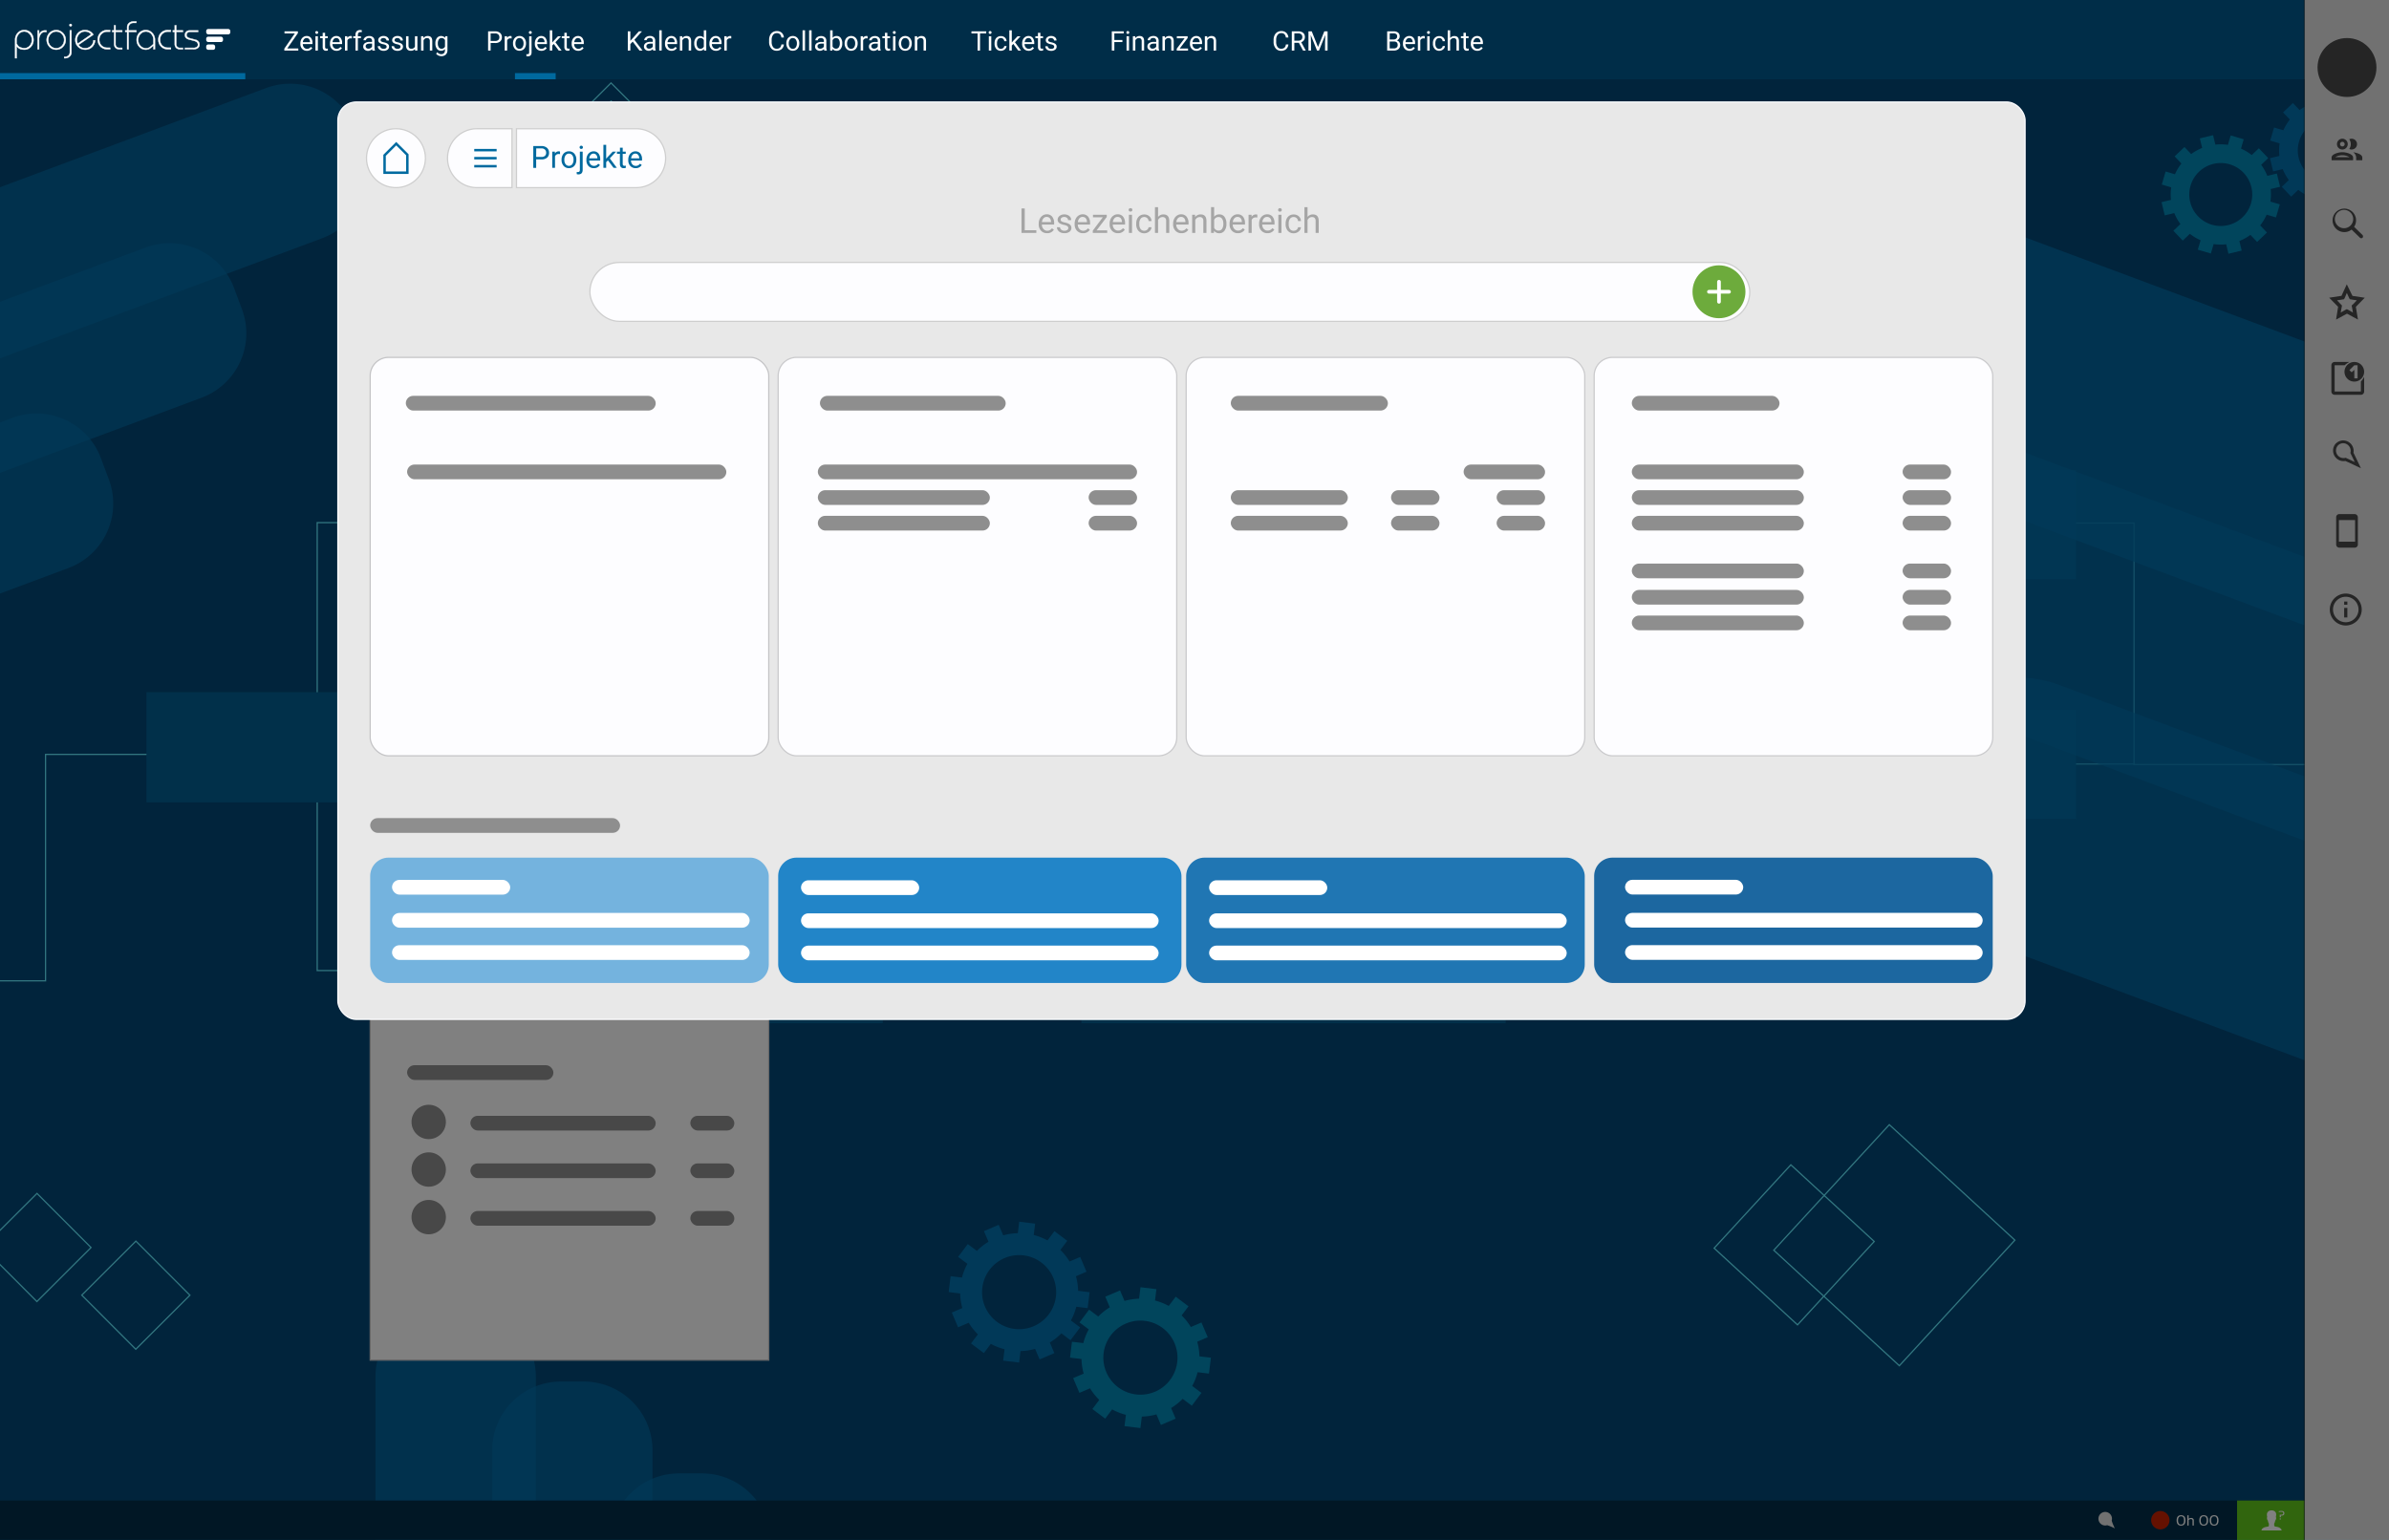 <svg xmlns="http://www.w3.org/2000/svg" xmlns:xlink="http://www.w3.org/1999/xlink" width="1946" height="1254.67" viewBox="0 0 1946 1254.67"><rect x="0" y="0" width="1946" height="1254.67" fill="#333333" stroke="none"/><defs><clipPath id="a"><rect y="-0.31" width="1946.28" height="1255.03" style="fill:none"></rect></clipPath><clipPath id="b"><rect x="-159.37" width="2238.73" height="1259.29" style="fill:none"></rect></clipPath></defs><g style="isolation:isolate"><g style="clip-path:url(#a)"><rect x="-159.37" width="2238.73" height="1259.29" style="fill:#004777"></rect><polyline points="258.38 614.69 258.38 790.8 1297.18 790.8 1297.18 622.52 1738.31 622.52" style="fill:none;stroke:#64ecff;stroke-miterlimit:10"></polyline><polyline points="-159.37 799.17 37.11 799.17 37.11 614.69 258.38 614.69 258.38 425.84 540.69 425.84 540.69 241.61 1302.72 241.61 1302.72 426.19 1738.31 426.19 1738.31 622.94 2079.37 622.94" style="fill:none;stroke:#64ecff;stroke-miterlimit:10"></polyline><line x1="540.69" y1="425.84" x2="1302.72" y2="425.84" style="fill:none;stroke:#64ecff;stroke-miterlimit:10"></line><rect x="670.83" y="197.88" width="513.04" height="89.78" style="fill:#005f93"></rect><rect x="119.31" y="564.01" width="348.64" height="89.78" style="fill:#005f93"></rect><rect x="373.5" y="744.7" width="345.58" height="88.99" style="fill:#005f93"></rect><rect x="880.89" y="744.7" width="345.58" height="88.99" style="fill:#005f93"></rect><rect x="1345.51" y="578.27" width="345.58" height="88.99" style="fill:#005f93"></rect><rect x="1345.51" y="382.94" width="345.58" height="88.99" style="fill:#005f93"></rect><rect x="476.64" y="91.06" width="42.25" height="42.25" transform="translate(66.23 384.46) rotate(-44.95)" style="fill:none;stroke:#64ecff;stroke-miterlimit:10"></rect><rect x="466.53" y="80.46" width="62.3" height="62.3" transform="translate(66.61 384.23) rotate(-44.95)" style="fill:none;stroke:#64ecff;stroke-miterlimit:10"></rect><rect x="79.51" y="1024.14" width="62.3" height="62.3" transform="translate(-713.22 386.63) rotate(-44.95)" style="fill:none;stroke:#64ecff;stroke-miterlimit:10"></rect><rect x="-1.04" y="985.28" width="62.3" height="62.3" transform="translate(-709.31 318.36) rotate(-44.95)" style="fill:none;stroke:#64ecff;stroke-miterlimit:10"></rect><rect x="1415.36" y="968.27" width="92.3" height="92.3" transform="translate(-274.56 1403.15) rotate(-47.39)" style="fill:none;stroke:#64ecff;stroke-miterlimit:10"></rect><rect x="1473.6" y="945.22" width="138.99" height="138.99" transform="translate(-248.43 1463.29) rotate(-47.39)" style="fill:none;stroke:#64ecff;stroke-miterlimit:10"></rect><path d="M885,1036.18l-5.11-12-8.66,3.69a48,48,0,0,0-7.49-9.43l5.59-7.45-10.42-7.83-5.66,7.54a48.29,48.29,0,0,0-11.2-4.42l1.13-9.26-12.95-1.57-1.13,9.35a47.89,47.89,0,0,0-11.9,1.78L813.5,998l-12,5.11,3.69,8.67a47.35,47.35,0,0,0-9.43,7.48l-7.45-5.59-7.83,10.42,7.54,5.66a48.2,48.2,0,0,0-4.42,11.2l-9.26-1.12-1.57,12.94,9.35,1.13a47.5,47.5,0,0,0,1.78,11.91l-8.58,3.65,5.11,12,8.66-3.69a48,48,0,0,0,7.49,9.43l-5.59,7.44,10.42,7.83,5.66-7.53a47.83,47.83,0,0,0,11.2,4.41l-1.13,9.26,13,1.57,1.13-9.34a47.9,47.9,0,0,0,11.9-1.79l3.66,8.58,12-5.11-3.69-8.66a47.4,47.4,0,0,0,9.43-7.49L872,1092l7.83-10.43-7.54-5.66a48,48,0,0,0,4.42-11.19l9.26,1.12,1.57-12.94-9.35-1.14a47.43,47.43,0,0,0-1.78-11.9Zm-43,44.42A30.19,30.19,0,1,1,857.92,1041,30.19,30.19,0,0,1,842,1080.6Z" style="fill:#0071af"></path><path d="M983.78,1089.55l-5.11-12-8.66,3.69a48,48,0,0,0-7.49-9.43l5.59-7.44-10.42-7.83-5.66,7.53a47.83,47.83,0,0,0-11.2-4.41l1.13-9.26L929,1048.83l-1.14,9.34A47.44,47.44,0,0,0,916,1060l-3.66-8.58-12,5.11,3.69,8.66a47.4,47.4,0,0,0-9.43,7.49l-7.45-5.6-7.83,10.43,7.54,5.66a48,48,0,0,0-4.42,11.19l-9.26-1.12-1.57,12.94,9.35,1.14a47.43,47.43,0,0,0,1.78,11.9l-8.58,3.66,5.11,12,8.66-3.69a48,48,0,0,0,7.49,9.43l-5.59,7.44,10.42,7.84,5.66-7.54a48.47,48.47,0,0,0,11.2,4.42L916,1162l12.95,1.57,1.13-9.35a47.44,47.44,0,0,0,11.9-1.79l3.66,8.59,12-5.11-3.7-8.67a47.35,47.35,0,0,0,9.43-7.48l7.45,5.59,7.83-10.42-7.53-5.66a48.62,48.62,0,0,0,4.41-11.2l9.26,1.12,1.57-12.94-9.34-1.13a48,48,0,0,0-1.79-11.91Zm-43,44.42a30.19,30.19,0,1,1,15.94-39.61A30.2,30.2,0,0,1,940.8,1134Z" style="fill:#0088b7"></path><path d="M1878.65,167.46l10.62,3.13,2.26-7.68a40.36,40.36,0,0,0,10.23.19l1.86,7.69,10.77-2.6-1.88-7.79a40.88,40.88,0,0,0,8.94-5l5.47,5.74,8-7.64-5.52-5.79a40.25,40.25,0,0,0,5.26-8.77l7.61,2.24,3.13-10.63-7.68-2.26a40.36,40.36,0,0,0,.19-10.23l7.69-1.86-2.6-10.76-7.79,1.88a41,41,0,0,0-5-9L1936,93l-7.64-8-5.79,5.51a40.65,40.65,0,0,0-8.77-5.26l2.24-7.6-10.63-3.13-2.26,7.67a40.35,40.35,0,0,0-10.23-.18l-1.86-7.69-10.76,2.6,1.88,7.78a41,41,0,0,0-9,5l-5.46-5.74-8,7.63,5.51,5.8a40.41,40.41,0,0,0-5.26,8.77l-7.6-2.24-3.13,10.62,7.67,2.27a40.27,40.27,0,0,0-.18,10.22l-7.69,1.86,2.6,10.77,7.78-1.88a40.92,40.92,0,0,0,5,8.94l-5.74,5.47,7.63,8,5.8-5.52a40.45,40.45,0,0,0,8.77,5.27Zm-5.9-52.18a25.65,25.65,0,1,1,17.36,31.85A25.64,25.64,0,0,1,1872.75,115.28Z" style="fill:#0071af"></path><path d="M1790.26,203.42l10.63,3.13,2.26-7.68a39.9,39.9,0,0,0,10.23.19l1.86,7.69,10.76-2.6-1.88-7.78a41.18,41.18,0,0,0,9-5l5.46,5.74,8-7.64-5.51-5.79a40.65,40.65,0,0,0,5.26-8.77l7.6,2.24,3.13-10.63-7.67-2.26a40.81,40.81,0,0,0,.19-10.23l7.69-1.86-2.61-10.76-7.78,1.88a41,41,0,0,0-5-9l5.74-5.46-7.63-8-5.8,5.51a40.41,40.41,0,0,0-8.77-5.26l2.24-7.6-10.62-3.13-2.26,7.67a40.36,40.36,0,0,0-10.23-.18l-1.86-7.69-10.77,2.6,1.88,7.78a41.34,41.34,0,0,0-8.94,5l-5.47-5.74-8,7.64,5.52,5.79a40.25,40.25,0,0,0-5.26,8.77l-7.61-2.24-3.13,10.63,7.68,2.26a40.81,40.81,0,0,0-.19,10.23l-7.69,1.85,2.6,10.77,7.79-1.88a40.88,40.88,0,0,0,5,8.94l-5.74,5.47,7.64,8,5.79-5.51a40.89,40.89,0,0,0,8.77,5.26Zm-5.9-52.18a25.65,25.65,0,1,1,17.36,31.85A25.65,25.65,0,0,1,1784.36,151.24Z" style="fill:#0088b7"></path><g style="clip-path:url(#b)"><path d="M-599.26,208.83H265.09a56,56,0,0,1,56,56v18.59a56,56,0,0,1-56,56H-599.26a0,0,0,0,1,0,0V208.83A0,0,0,0,1-599.26,208.83Z" transform="translate(-104.52 -31.32) rotate(-20.45)" style="fill:#0071af;opacity:0.6"></path><path d="M-591.5,319.65H163.38a56,56,0,0,1,56,56v18.59a56,56,0,0,1-56,56H-591.5a0,0,0,0,1,0,0V319.65A0,0,0,0,1-591.5,319.65Z" transform="translate(-146.19 -40.74) rotate(-20.45)" style="fill:#0071af;opacity:0.6"></path><path d="M-613.84,442.88h666a56,56,0,0,1,56,56v18.59a56,56,0,0,1-56,56h-666a0,0,0,0,1,0,0V442.88A0,0,0,0,1-613.84,442.88Z" transform="translate(-193.44 -56.31) rotate(-20.45)" style="fill:#0071af;opacity:0.6"></path><path d="M273.23,1098.31H413.11a56,56,0,0,1,56,56v18.59a56,56,0,0,1-56,56H273.23a0,0,0,0,1,0,0V1098.31a0,0,0,0,1,0,0Z" transform="translate(-792.44 1534.78) rotate(-90)" style="fill:#0071af;opacity:0.6"></path><path d="M382.5,1144.09H493.91a56,56,0,0,1,56,56v18.59a56,56,0,0,1-56,56H382.5a0,0,0,0,1,0,0V1144.09a0,0,0,0,1,0,0Z" transform="translate(-743.18 1675.59) rotate(-90)" style="fill:#0071af;opacity:0.6"></path><path d="M494.21,1203.4h80.37a56,56,0,0,1,56,56V1278a56,56,0,0,1-56,56H494.21a0,0,0,0,1,0,0V1203.4A0,0,0,0,1,494.21,1203.4Z" transform="translate(-706.3 1831.09) rotate(-90)" style="fill:#0071af;opacity:0.6"></path><rect x="1315.65" y="361.01" width="1526.92" height="216.66" rx="92.91" transform="translate(3863.3 1635.4) rotate(-159.55)" style="fill:#0071af;opacity:0.71"></rect><rect x="1434.09" y="546.8" width="1345.32" height="216.66" rx="92.91" transform="translate(3851.93 2004.93) rotate(-159.55)" style="fill:#0071af;opacity:0.6"></rect><rect x="1514.18" y="728.03" width="1197.82" height="216.66" rx="92.91" transform="translate(3800.91 2358.18) rotate(-159.55)" style="fill:#0071af;opacity:0.6"></rect></g><rect y="-0.31" width="1946" height="64.94" style="fill:#002d48"></rect><path d="M234,39.49h9v1.69H231.6V39.63l8.57-12.41h-8.43V25.54h10.91V27Z" style="fill:#fff"></path><path d="M250,41.39a5.1,5.1,0,0,1-3.85-1.55,5.8,5.8,0,0,1-1.48-4.15v-.37a7,7,0,0,1,.66-3.09,5.17,5.17,0,0,1,1.85-2.12,4.58,4.58,0,0,1,2.57-.77,4.39,4.39,0,0,1,3.53,1.49,6.52,6.52,0,0,1,1.25,4.28v.82h-7.87a4.15,4.15,0,0,0,1,2.78,3.15,3.15,0,0,0,2.45,1.06,3.43,3.43,0,0,0,1.78-.43,4.61,4.61,0,0,0,1.28-1.14l1.21.95A4.88,4.88,0,0,1,250,41.39ZM249.7,31a2.65,2.65,0,0,0-2,.88,4.27,4.27,0,0,0-1,2.45h5.83v-.15a3.8,3.8,0,0,0-.82-2.35A2.52,2.52,0,0,0,249.7,31Z" style="fill:#fff"></path><path d="M256.79,26.47a1.2,1.2,0,0,1,.3-.82,1.33,1.33,0,0,1,1.75,0,1.21,1.21,0,0,1,.31.82,1.17,1.17,0,0,1-.31.81,1.18,1.18,0,0,1-2-.81Zm2.15,14.71h-2V29.55h2Z" style="fill:#fff"></path><path d="M264.82,26.74v2.81H267v1.54h-2.17v7.22a1.56,1.56,0,0,0,.29,1,1.19,1.19,0,0,0,1,.35,5.19,5.19,0,0,0,.94-.12v1.6a5.85,5.85,0,0,1-1.52.21,2.49,2.49,0,0,1-2-.8,3.48,3.48,0,0,1-.68-2.29V31.09h-2.12V29.55h2.12V26.74Z" style="fill:#fff"></path><path d="M274.13,41.39a5.08,5.08,0,0,1-3.84-1.55,5.77,5.77,0,0,1-1.49-4.15v-.37a7,7,0,0,1,.66-3.09,5.17,5.17,0,0,1,1.85-2.12,4.58,4.58,0,0,1,2.57-.77,4.39,4.39,0,0,1,3.53,1.49,6.46,6.46,0,0,1,1.25,4.28v.82h-7.87a4.15,4.15,0,0,0,1,2.78,3.17,3.17,0,0,0,2.45,1.06,3.43,3.43,0,0,0,1.78-.43,4.61,4.61,0,0,0,1.28-1.14l1.21.95A4.88,4.88,0,0,1,274.13,41.39ZM273.88,31a2.65,2.65,0,0,0-2,.88,4.27,4.27,0,0,0-1,2.45h5.83v-.15a3.8,3.8,0,0,0-.82-2.35A2.52,2.52,0,0,0,273.88,31Z" style="fill:#fff"></path><path d="M286.58,31.34a6,6,0,0,0-1-.08A2.62,2.62,0,0,0,283,32.93v8.25h-2V29.55h1.94l0,1.35a3.08,3.08,0,0,1,2.77-1.56,2,2,0,0,1,.88.15Z" style="fill:#fff"></path><path d="M289.55,41.18V31.09h-1.84V29.55h1.84V28.36a4,4,0,0,1,1-2.89,3.79,3.79,0,0,1,2.83-1,5.24,5.24,0,0,1,1.36.18l-.1,1.6a6.21,6.21,0,0,0-1.08-.09,2,2,0,0,0-1.49.56,2.31,2.31,0,0,0-.53,1.62v1.23H294v1.54h-2.48V41.18Z" style="fill:#fff"></path><path d="M303.38,41.18A4.3,4.3,0,0,1,303.1,40a4.42,4.42,0,0,1-3.31,1.44,4.11,4.11,0,0,1-2.82-1,3.16,3.16,0,0,1-1.1-2.47,3.29,3.29,0,0,1,1.38-2.82,6.52,6.52,0,0,1,3.89-1h1.93v-.91a2.24,2.24,0,0,0-.62-1.66,2.48,2.48,0,0,0-1.84-.62,2.88,2.88,0,0,0-1.78.54,1.57,1.57,0,0,0-.72,1.3h-2a2.72,2.72,0,0,1,.62-1.69,4.27,4.27,0,0,1,1.67-1.28,5.74,5.74,0,0,1,2.33-.47,4.6,4.6,0,0,1,3.15,1,3.66,3.66,0,0,1,1.18,2.77v5.35a6.35,6.35,0,0,0,.41,2.54v.18Zm-3.3-1.52a3.52,3.52,0,0,0,1.78-.48,2.93,2.93,0,0,0,1.21-1.26V35.54h-1.56c-2.43,0-3.65.71-3.65,2.13a1.81,1.81,0,0,0,.62,1.46A2.36,2.36,0,0,0,300.08,39.66Z" style="fill:#fff"></path><path d="M314.94,38.09a1.46,1.46,0,0,0-.61-1.25,5.85,5.85,0,0,0-2.11-.77,9.81,9.81,0,0,1-2.4-.77,3.42,3.42,0,0,1-1.31-1.07,2.61,2.61,0,0,1-.42-1.49,3,3,0,0,1,1.21-2.41,4.69,4.69,0,0,1,3.08-1,4.86,4.86,0,0,1,3.21,1A3.24,3.24,0,0,1,316.82,33h-2a1.8,1.8,0,0,0-.69-1.41,2.61,2.61,0,0,0-1.75-.59,2.72,2.72,0,0,0-1.69.47,1.5,1.5,0,0,0-.62,1.24,1.19,1.19,0,0,0,.57,1.08,6.8,6.8,0,0,0,2.06.7,10.42,10.42,0,0,1,2.41.8,3.47,3.47,0,0,1,1.37,1.11,2.7,2.7,0,0,1,.45,1.58,3,3,0,0,1-1.25,2.5,5.2,5.2,0,0,1-3.23.94A5.82,5.82,0,0,1,310,40.9a4,4,0,0,1-1.68-1.38,3.31,3.31,0,0,1-.61-1.92h2a2,2,0,0,0,.8,1.58,3.08,3.08,0,0,0,2,.59,3.18,3.18,0,0,0,1.81-.46A1.41,1.41,0,0,0,314.94,38.09Z" style="fill:#fff"></path><path d="M326.28,38.09a1.48,1.48,0,0,0-.6-1.25,5.92,5.92,0,0,0-2.12-.77,9.72,9.72,0,0,1-2.39-.77,3.46,3.46,0,0,1-1.32-1.07,2.61,2.61,0,0,1-.42-1.49,3,3,0,0,1,1.21-2.41,4.7,4.7,0,0,1,3.09-1,4.85,4.85,0,0,1,3.2,1A3.24,3.24,0,0,1,328.16,33h-2a1.78,1.78,0,0,0-.7-1.41,2.6,2.6,0,0,0-1.74-.59,2.75,2.75,0,0,0-1.7.47,1.49,1.49,0,0,0-.61,1.24,1.19,1.19,0,0,0,.57,1.08,6.71,6.71,0,0,0,2.05.7,10.52,10.52,0,0,1,2.42.8,3.54,3.54,0,0,1,1.37,1.11,2.77,2.77,0,0,1,.44,1.58,3,3,0,0,1-1.24,2.5,5.23,5.23,0,0,1-3.24.94,5.86,5.86,0,0,1-2.47-.49,4,4,0,0,1-1.68-1.38A3.39,3.39,0,0,1,319,37.6h2a2.06,2.06,0,0,0,.8,1.58,3.12,3.12,0,0,0,2,.59,3.15,3.15,0,0,0,1.81-.46A1.38,1.38,0,0,0,326.28,38.09Z" style="fill:#fff"></path><path d="M338,40a4.23,4.23,0,0,1-3.41,1.36,3.61,3.61,0,0,1-2.83-1.08,4.61,4.61,0,0,1-1-3.19V29.55h2v7.51c0,1.76.72,2.64,2.15,2.64A3,3,0,0,0,338,38V29.55h2V41.18h-1.89Z" style="fill:#fff"></path><path d="M344.87,29.55l.06,1.46a4.25,4.25,0,0,1,3.48-1.67c2.46,0,3.7,1.38,3.72,4.16v7.68h-2v-7.7a2.66,2.66,0,0,0-.57-1.85,2.28,2.28,0,0,0-1.76-.61,2.92,2.92,0,0,0-1.7.52A3.55,3.55,0,0,0,345,32.89v8.29h-2V29.55Z" style="fill:#fff"></path><path d="M354.65,35.27a6.84,6.84,0,0,1,1.26-4.33,4.34,4.34,0,0,1,6.65-.1l.1-1.29h1.81V40.9a4.71,4.71,0,0,1-1.33,3.55,4.94,4.94,0,0,1-3.6,1.3,5.94,5.94,0,0,1-2.46-.54,4.11,4.11,0,0,1-1.83-1.47l1-1.19a3.88,3.88,0,0,0,3.12,1.58,3,3,0,0,0,2.26-.82,3.12,3.12,0,0,0,.81-2.3V40a4.09,4.09,0,0,1-3.25,1.37,4,4,0,0,1-3.3-1.64A7.14,7.14,0,0,1,354.65,35.27Zm2,.22a5.2,5.2,0,0,0,.81,3.09,2.61,2.61,0,0,0,2.25,1.12,2.9,2.9,0,0,0,2.76-1.7V32.69A2.94,2.94,0,0,0,359.74,31a2.64,2.64,0,0,0-2.27,1.13A5.64,5.64,0,0,0,356.65,35.49Z" style="fill:#fff"></path><path d="M515.37,33.9l-1.91,2v5.29h-2.07V25.54h2.07v7.73l6.95-7.73h2.49l-6.16,6.9,6.64,8.74h-2.47Z" style="fill:#fff"></path><path d="M532.05,41.18a4.3,4.3,0,0,1-.28-1.23,4.42,4.42,0,0,1-3.31,1.44,4.11,4.11,0,0,1-2.82-1,3.16,3.16,0,0,1-1.1-2.47,3.29,3.29,0,0,1,1.38-2.82,6.52,6.52,0,0,1,3.89-1h1.93v-.91a2.24,2.24,0,0,0-.62-1.66,2.48,2.48,0,0,0-1.84-.62,2.88,2.88,0,0,0-1.78.54,1.57,1.57,0,0,0-.72,1.3h-2a2.72,2.72,0,0,1,.62-1.69,4.27,4.27,0,0,1,1.67-1.28,5.74,5.74,0,0,1,2.33-.47,4.6,4.6,0,0,1,3.15,1,3.66,3.66,0,0,1,1.18,2.77v5.35a6.35,6.35,0,0,0,.41,2.54v.18Zm-3.3-1.52a3.52,3.52,0,0,0,1.78-.48,2.93,2.93,0,0,0,1.21-1.26V35.54h-1.56c-2.43,0-3.65.71-3.65,2.13a1.81,1.81,0,0,0,.62,1.46A2.36,2.36,0,0,0,528.75,39.66Z" style="fill:#fff"></path><path d="M539,41.18h-2V24.68h2Z" style="fill:#fff"></path><path d="M547,41.39a5.09,5.09,0,0,1-3.84-1.55,5.76,5.76,0,0,1-1.48-4.15v-.37a7,7,0,0,1,.66-3.09,5.15,5.15,0,0,1,1.84-2.12,4.61,4.61,0,0,1,2.58-.77,4.36,4.36,0,0,1,3.52,1.49,6.47,6.47,0,0,1,1.26,4.28v.82h-7.88a4.16,4.16,0,0,0,1,2.78,3.13,3.13,0,0,0,2.44,1.06,3.4,3.4,0,0,0,1.78-.43,4.47,4.47,0,0,0,1.28-1.14l1.22.95A4.91,4.91,0,0,1,547,41.39ZM546.76,31a2.63,2.63,0,0,0-2,.88,4.21,4.21,0,0,0-1,2.45h5.82v-.15a3.8,3.8,0,0,0-.82-2.35A2.49,2.49,0,0,0,546.76,31Z" style="fill:#fff"></path><path d="M555.72,29.55l.06,1.46a4.25,4.25,0,0,1,3.48-1.67c2.46,0,3.7,1.38,3.72,4.16v7.68h-2v-7.7a2.71,2.71,0,0,0-.57-1.85,2.29,2.29,0,0,0-1.76-.61,2.92,2.92,0,0,0-1.7.52,3.66,3.66,0,0,0-1.14,1.35v8.29h-2V29.55Z" style="fill:#fff"></path><path d="M565.49,35.27A6.8,6.8,0,0,1,566.76,31a4.32,4.32,0,0,1,6.55-.23V24.68h2v16.5h-1.83l-.09-1.25a4.06,4.06,0,0,1-3.32,1.46,4,4,0,0,1-3.3-1.65,7,7,0,0,1-1.27-4.32Zm2,.22a5.14,5.14,0,0,0,.82,3.1,2.63,2.63,0,0,0,2.25,1.11A2.89,2.89,0,0,0,573.31,38V32.67A2.92,2.92,0,0,0,570.57,31a2.64,2.64,0,0,0-2.27,1.13A5.64,5.64,0,0,0,567.48,35.49Z" style="fill:#fff"></path><path d="M583.21,41.39a5.1,5.1,0,0,1-3.85-1.55,5.76,5.76,0,0,1-1.48-4.15v-.37a7,7,0,0,1,.66-3.09,5.1,5.1,0,0,1,1.85-2.12,4.56,4.56,0,0,1,2.57-.77,4.36,4.36,0,0,1,3.52,1.49,6.47,6.47,0,0,1,1.26,4.28v.82h-7.88a4.16,4.16,0,0,0,1,2.78,3.13,3.13,0,0,0,2.44,1.06,3.46,3.46,0,0,0,1.79-.43,4.57,4.57,0,0,0,1.27-1.14l1.22.95A4.9,4.9,0,0,1,583.21,41.39ZM583,31a2.63,2.63,0,0,0-2,.88,4.21,4.21,0,0,0-1,2.45h5.82v-.15a3.86,3.86,0,0,0-.81-2.35A2.52,2.52,0,0,0,583,31Z" style="fill:#fff"></path><path d="M595.66,31.34a6.08,6.08,0,0,0-1-.08A2.63,2.63,0,0,0,592,32.93v8.25h-2V29.55H592l0,1.35a3.1,3.1,0,0,1,2.77-1.56,2.07,2.07,0,0,1,.89.15Z" style="fill:#fff"></path><path d="M399.65,35.05v6.13h-2.06V25.54h5.77a5.76,5.76,0,0,1,4,1.31,4.44,4.44,0,0,1,1.46,3.47,4.38,4.38,0,0,1-1.43,3.5,6.05,6.05,0,0,1-4.07,1.23Zm0-1.68h3.71a3.7,3.7,0,0,0,2.53-.78,2.86,2.86,0,0,0,.88-2.26,3,3,0,0,0-.88-2.24,3.46,3.46,0,0,0-2.41-.87h-3.83Z" style="fill:#fff"></path><path d="M416.77,31.34a5.86,5.86,0,0,0-1-.08,2.63,2.63,0,0,0-2.66,1.67v8.25h-2V29.55h1.93l0,1.35a3.1,3.1,0,0,1,2.77-1.56,2,2,0,0,1,.88.15Z" style="fill:#fff"></path><path d="M417.86,35.26a6.86,6.86,0,0,1,.67-3.08,5,5,0,0,1,1.87-2.1,5.12,5.12,0,0,1,2.73-.74A4.9,4.9,0,0,1,427,31a6.31,6.31,0,0,1,1.47,4.37v.14a7,7,0,0,1-.65,3,4.87,4.87,0,0,1-1.86,2.1,5.14,5.14,0,0,1-2.78.75,4.88,4.88,0,0,1-3.82-1.64,6.3,6.3,0,0,1-1.47-4.35Zm2,.23a5,5,0,0,0,.89,3.11,3,3,0,0,0,4.81,0,5.39,5.39,0,0,0,.89-3.32,4.92,4.92,0,0,0-.91-3.1,3,3,0,0,0-4.78,0A5.41,5.41,0,0,0,419.86,35.49Z" style="fill:#fff"></path><path d="M433,29.55v13q0,3.34-3,3.35a3.65,3.65,0,0,1-1.21-.19V44.1a4.33,4.33,0,0,0,.9.08,1.36,1.36,0,0,0,1-.36,1.78,1.78,0,0,0,.35-1.25v-13Zm-2.19-3.08a1.16,1.16,0,0,1,.3-.81,1.05,1.05,0,0,1,.86-.34,1.12,1.12,0,0,1,.88.33,1.2,1.2,0,0,1,.3.82A1.07,1.07,0,0,1,432,27.6a1.15,1.15,0,0,1-.87-.32A1.2,1.2,0,0,1,430.79,26.47Z" style="fill:#fff"></path><path d="M441,41.39a5.1,5.1,0,0,1-3.85-1.55,5.76,5.76,0,0,1-1.48-4.15v-.37a7,7,0,0,1,.66-3.09,5.17,5.17,0,0,1,1.85-2.12,4.58,4.58,0,0,1,2.57-.77,4.35,4.35,0,0,1,3.52,1.49,6.47,6.47,0,0,1,1.26,4.28v.82h-7.87a4.15,4.15,0,0,0,1,2.78,3.15,3.15,0,0,0,2.45,1.06,3.43,3.43,0,0,0,1.78-.43,4.61,4.61,0,0,0,1.28-1.14l1.21.95A4.88,4.88,0,0,1,441,41.39ZM440.76,31a2.65,2.65,0,0,0-2,.88,4.27,4.27,0,0,0-1,2.45h5.82v-.15a3.8,3.8,0,0,0-.81-2.35A2.52,2.52,0,0,0,440.76,31Z" style="fill:#fff"></path><path d="M451.08,35.79l-1.24,1.3v4.09h-2V24.68h2v10l1.06-1.28,3.62-3.83h2.42l-4.52,4.86,5.05,6.77h-2.34Z" style="fill:#fff"></path><path d="M461.69,26.74v2.81h2.17v1.54h-2.17v7.22a1.56,1.56,0,0,0,.29,1,1.19,1.19,0,0,0,1,.35,5.19,5.19,0,0,0,.94-.12v1.6a5.85,5.85,0,0,1-1.52.21,2.49,2.49,0,0,1-2-.8,3.48,3.48,0,0,1-.68-2.29V31.09h-2.12V29.55h2.12V26.74Z" style="fill:#fff"></path><path d="M471,41.39a5.1,5.1,0,0,1-3.85-1.55,5.8,5.8,0,0,1-1.48-4.15v-.37a7,7,0,0,1,.66-3.09,5.17,5.17,0,0,1,1.85-2.12,4.58,4.58,0,0,1,2.57-.77,4.39,4.39,0,0,1,3.53,1.49,6.52,6.52,0,0,1,1.25,4.28v.82h-7.87a4.15,4.15,0,0,0,1,2.78,3.15,3.15,0,0,0,2.45,1.06,3.43,3.43,0,0,0,1.78-.43,4.61,4.61,0,0,0,1.28-1.14l1.21.95A4.88,4.88,0,0,1,471,41.39ZM470.75,31a2.65,2.65,0,0,0-2,.88,4.27,4.27,0,0,0-1,2.45h5.83v-.15a3.8,3.8,0,0,0-.82-2.35A2.52,2.52,0,0,0,470.75,31Z" style="fill:#fff"></path><path d="M638.53,36.21A5.72,5.72,0,0,1,636.7,40a6,6,0,0,1-4.1,1.35,5.49,5.49,0,0,1-4.44-2,7.93,7.93,0,0,1-1.67-5.31V32.58a8.88,8.88,0,0,1,.78-3.83,5.78,5.78,0,0,1,2.2-2.54,6.19,6.19,0,0,1,3.31-.89,5.65,5.65,0,0,1,4,1.39,5.82,5.82,0,0,1,1.75,3.85h-2.07a4.47,4.47,0,0,0-1.17-2.71,3.53,3.53,0,0,0-2.51-.84,3.69,3.69,0,0,0-3.1,1.46,6.75,6.75,0,0,0-1.12,4.16v1.52a7,7,0,0,0,1.06,4.05,3.45,3.45,0,0,0,3,1.5,4,4,0,0,0,2.64-.78,4.3,4.3,0,0,0,1.22-2.71Z" style="fill:#fff"></path><path d="M640.51,35.26a6.86,6.86,0,0,1,.67-3.08,5,5,0,0,1,1.87-2.1,5.12,5.12,0,0,1,2.73-.74A4.92,4.92,0,0,1,649.62,31a6.31,6.31,0,0,1,1.47,4.37v.14a7,7,0,0,1-.65,3,4.94,4.94,0,0,1-1.86,2.1,5.17,5.17,0,0,1-2.78.75A4.92,4.92,0,0,1,642,39.75a6.34,6.34,0,0,1-1.46-4.35Zm2,.23a5,5,0,0,0,.9,3.11,3,3,0,0,0,4.81,0,5.46,5.46,0,0,0,.89-3.32,4.92,4.92,0,0,0-.91-3.1A2.89,2.89,0,0,0,645.78,31a2.85,2.85,0,0,0-2.37,1.17A5.41,5.41,0,0,0,642.5,35.49Z" style="fill:#fff"></path><path d="M655.74,41.18h-2V24.68h2Z" style="fill:#fff"></path><path d="M661.08,41.18h-2V24.68h2Z" style="fill:#fff"></path><path d="M671.43,41.18a4.68,4.68,0,0,1-.28-1.23,4.41,4.41,0,0,1-3.3,1.44,4.08,4.08,0,0,1-2.82-1A3.14,3.14,0,0,1,663.92,38a3.27,3.27,0,0,1,1.39-2.82,6.49,6.49,0,0,1,3.88-1h1.93v-.91a2.24,2.24,0,0,0-.62-1.66,2.48,2.48,0,0,0-1.84-.62,2.88,2.88,0,0,0-1.78.54,1.57,1.57,0,0,0-.72,1.3h-2a2.78,2.78,0,0,1,.62-1.69,4.27,4.27,0,0,1,1.67-1.28,5.77,5.77,0,0,1,2.33-.47,4.6,4.6,0,0,1,3.15,1,3.62,3.62,0,0,1,1.18,2.77v5.35a6.53,6.53,0,0,0,.41,2.54v.18Zm-3.29-1.52a3.51,3.51,0,0,0,1.77-.48,2.87,2.87,0,0,0,1.21-1.26V35.54h-1.56c-2.43,0-3.65.71-3.65,2.13a1.79,1.79,0,0,0,.63,1.46A2.33,2.33,0,0,0,668.14,39.66Z" style="fill:#fff"></path><path d="M686.06,35.49a6.86,6.86,0,0,1-1.22,4.28,3.91,3.91,0,0,1-3.29,1.62,4,4,0,0,1-3.4-1.56l-.1,1.35h-1.83V24.68h2v6.15a4,4,0,0,1,3.32-1.49,3.94,3.94,0,0,1,3.33,1.6,7.16,7.16,0,0,1,1.2,4.38Zm-2-.22a5.32,5.32,0,0,0-.79-3.14A2.58,2.58,0,0,0,681,31a2.92,2.92,0,0,0-2.83,1.83v5a3,3,0,0,0,2.85,1.82,2.57,2.57,0,0,0,2.22-1.1A5.72,5.72,0,0,0,684.08,35.27Z" style="fill:#fff"></path><path d="M688,35.26a6.86,6.86,0,0,1,.67-3.08,5,5,0,0,1,1.87-2.1,5.13,5.13,0,0,1,2.74-.74A4.92,4.92,0,0,1,697.16,31a6.36,6.36,0,0,1,1.46,4.37v.14a6.83,6.83,0,0,1-.65,3,4.87,4.87,0,0,1-1.86,2.1,5.13,5.13,0,0,1-2.77.75,4.89,4.89,0,0,1-3.83-1.64A6.3,6.3,0,0,1,688,35.4Zm2,.23a5,5,0,0,0,.9,3.11,3,3,0,0,0,4.8,0,5.39,5.39,0,0,0,.89-3.32,5,5,0,0,0-.9-3.1A2.9,2.9,0,0,0,693.32,31a2.85,2.85,0,0,0-2.38,1.17A5.41,5.41,0,0,0,690,35.49Z" style="fill:#fff"></path><path d="M706.73,31.34a5.89,5.89,0,0,0-1-.08,2.62,2.62,0,0,0-2.65,1.67v8.25h-2V29.55h1.94l0,1.35a3.1,3.1,0,0,1,2.77-1.56,2,2,0,0,1,.88.15Z" style="fill:#fff"></path><path d="M715.3,41.18A4.38,4.38,0,0,1,715,40a4.45,4.45,0,0,1-3.31,1.44,4.08,4.08,0,0,1-2.82-1A3.13,3.13,0,0,1,707.8,38a3.29,3.29,0,0,1,1.38-2.82,6.49,6.49,0,0,1,3.88-1H715v-.91a2.2,2.2,0,0,0-.62-1.66,2.48,2.48,0,0,0-1.84-.62,2.88,2.88,0,0,0-1.78.54,1.57,1.57,0,0,0-.72,1.3h-2a2.78,2.78,0,0,1,.62-1.69,4.23,4.23,0,0,1,1.68-1.28,5.69,5.69,0,0,1,2.32-.47,4.6,4.6,0,0,1,3.15,1A3.62,3.62,0,0,1,717,33.11v5.35a6.53,6.53,0,0,0,.41,2.54v.18ZM712,39.66a3.51,3.51,0,0,0,1.77-.48A2.87,2.87,0,0,0,715,37.92V35.54h-1.55q-3.66,0-3.66,2.13a1.79,1.79,0,0,0,.63,1.46A2.33,2.33,0,0,0,712,39.66Z" style="fill:#fff"></path><path d="M722.79,26.74v2.81H725v1.54h-2.17v7.22a1.61,1.61,0,0,0,.29,1,1.21,1.21,0,0,0,1,.35,5.27,5.27,0,0,0,.95-.12v1.6a6,6,0,0,1-1.53.21,2.49,2.49,0,0,1-2-.8,3.48,3.48,0,0,1-.68-2.29V31.09h-2.11V29.55h2.11V26.74Z" style="fill:#fff"></path><path d="M727.29,26.47a1.2,1.2,0,0,1,.3-.82,1.33,1.33,0,0,1,1.75,0,1.21,1.21,0,0,1,.31.82,1.17,1.17,0,0,1-.31.81,1.18,1.18,0,0,1-2.05-.81Zm2.15,14.71h-2V29.55h2Z" style="fill:#fff"></path><path d="M732.09,35.26a6.87,6.87,0,0,1,.68-3.08,5,5,0,0,1,1.87-2.1,5.07,5.07,0,0,1,2.73-.74A4.92,4.92,0,0,1,741.21,31a6.31,6.31,0,0,1,1.47,4.37v.14a7,7,0,0,1-.65,3,5,5,0,0,1-1.86,2.1,5.17,5.17,0,0,1-2.78.75,4.9,4.9,0,0,1-3.83-1.64,6.3,6.3,0,0,1-1.47-4.35Zm2,.23a5,5,0,0,0,.9,3.11,3,3,0,0,0,4.81,0,5.46,5.46,0,0,0,.89-3.32,4.92,4.92,0,0,0-.91-3.1A2.89,2.89,0,0,0,737.37,31,2.85,2.85,0,0,0,735,32.14,5.34,5.34,0,0,0,734.09,35.49Z" style="fill:#fff"></path><path d="M747.05,29.55l.06,1.46a4.25,4.25,0,0,1,3.48-1.67c2.46,0,3.7,1.38,3.72,4.16v7.68h-2v-7.7a2.71,2.71,0,0,0-.57-1.85A2.28,2.28,0,0,0,750,31a2.92,2.92,0,0,0-1.7.52,3.55,3.55,0,0,0-1.13,1.35v8.29h-2V29.55Z" style="fill:#fff"></path><path d="M914.27,34.27h-6.56v6.91h-2.07V25.54h9.69v1.68h-7.62v5.36h6.56Z" style="fill:#fff"></path><path d="M917.5,26.47a1.2,1.2,0,0,1,.3-.82,1.1,1.1,0,0,1,.87-.33,1.12,1.12,0,0,1,.88.33,1.2,1.2,0,0,1,.3.82,1.07,1.07,0,0,1-1.18,1.13,1.13,1.13,0,0,1-.87-.32A1.16,1.16,0,0,1,917.5,26.47Zm2.15,14.71h-2V29.55h2Z" style="fill:#fff"></path><path d="M924.71,29.55l.06,1.46a4.26,4.26,0,0,1,3.49-1.67c2.45,0,3.69,1.38,3.71,4.16v7.68h-2v-7.7a2.61,2.61,0,0,0-.57-1.85,2.28,2.28,0,0,0-1.76-.61,2.87,2.87,0,0,0-1.69.52,3.48,3.48,0,0,0-1.14,1.35v8.29h-2V29.55Z" style="fill:#fff"></path><path d="M942.14,41.18a4.38,4.38,0,0,1-.27-1.23,4.45,4.45,0,0,1-3.31,1.44,4.08,4.08,0,0,1-2.82-1,3.13,3.13,0,0,1-1.1-2.47A3.29,3.29,0,0,1,936,35.13a6.49,6.49,0,0,1,3.88-1h1.93v-.91a2.2,2.2,0,0,0-.62-1.66,2.48,2.48,0,0,0-1.84-.62,2.88,2.88,0,0,0-1.78.54,1.57,1.57,0,0,0-.72,1.3h-2a2.78,2.78,0,0,1,.62-1.69,4.23,4.23,0,0,1,1.68-1.28,5.69,5.69,0,0,1,2.32-.47,4.6,4.6,0,0,1,3.15,1,3.62,3.62,0,0,1,1.18,2.77v5.35a6.53,6.53,0,0,0,.41,2.54v.18Zm-3.29-1.52a3.51,3.51,0,0,0,1.77-.48,2.87,2.87,0,0,0,1.21-1.26V35.54h-1.55q-3.66,0-3.66,2.13a1.79,1.79,0,0,0,.63,1.46A2.34,2.34,0,0,0,938.85,39.66Z" style="fill:#fff"></path><path d="M948.82,29.55l.06,1.46a4.25,4.25,0,0,1,3.48-1.67c2.46,0,3.7,1.38,3.72,4.16v7.68h-2v-7.7a2.71,2.71,0,0,0-.57-1.85,2.29,2.29,0,0,0-1.76-.61,2.9,2.9,0,0,0-1.7.52,3.57,3.57,0,0,0-1.14,1.35v8.29h-2V29.55Z" style="fill:#fff"></path><path d="M960.94,39.55h6.8v1.63h-9.22V39.71l6.41-8.51h-6.32V29.55h8.81V31Z" style="fill:#fff"></path><path d="M974.63,41.39a5.1,5.1,0,0,1-3.85-1.55,5.8,5.8,0,0,1-1.48-4.15v-.37a7,7,0,0,1,.66-3.09,5.17,5.17,0,0,1,1.85-2.12,4.58,4.58,0,0,1,2.57-.77,4.39,4.39,0,0,1,3.53,1.49,6.52,6.52,0,0,1,1.25,4.28v.82h-7.87a4.15,4.15,0,0,0,1,2.78,3.15,3.15,0,0,0,2.45,1.06,3.43,3.43,0,0,0,1.78-.43,4.61,4.61,0,0,0,1.28-1.14l1.21.95A4.88,4.88,0,0,1,974.63,41.39ZM974.38,31a2.65,2.65,0,0,0-2,.88,4.27,4.27,0,0,0-1,2.45h5.83v-.15a3.8,3.8,0,0,0-.82-2.35A2.52,2.52,0,0,0,974.38,31Z" style="fill:#fff"></path><path d="M983.34,29.55l.07,1.46a4.23,4.23,0,0,1,3.48-1.67c2.45,0,3.69,1.38,3.71,4.16v7.68h-2v-7.7a2.66,2.66,0,0,0-.58-1.85,2.28,2.28,0,0,0-1.76-.61,2.87,2.87,0,0,0-1.69.52,3.48,3.48,0,0,0-1.14,1.35v8.29h-2V29.55Z" style="fill:#fff"></path><path d="M803.31,27.22h-5v14h-2v-14h-5V25.54h12.1Z" style="fill:#fff"></path><path d="M805.32,26.47a1.2,1.2,0,0,1,.3-.82,1.12,1.12,0,0,1,.88-.33,1.14,1.14,0,0,1,.88.33,1.2,1.2,0,0,1,.3.82,1.18,1.18,0,1,1-2.36,0Zm2.15,14.71h-2V29.55h2Z" style="fill:#fff"></path><path d="M815.31,39.77a2.87,2.87,0,0,0,1.86-.65,2.23,2.23,0,0,0,.88-1.61h1.88a3.55,3.55,0,0,1-.68,1.9,4.43,4.43,0,0,1-1.7,1.44,4.84,4.84,0,0,1-2.24.54,4.79,4.79,0,0,1-3.77-1.58,6.31,6.31,0,0,1-1.4-4.34v-.33a6.94,6.94,0,0,1,.62-3,4.78,4.78,0,0,1,1.79-2,5,5,0,0,1,2.75-.73,4.65,4.65,0,0,1,3.25,1.17,4.12,4.12,0,0,1,1.38,3h-1.88a2.7,2.7,0,0,0-.85-1.85,2.63,2.63,0,0,0-1.9-.73A2.75,2.75,0,0,0,813,32.06a5.09,5.09,0,0,0-.84,3.15v.38a5,5,0,0,0,.83,3.09A2.78,2.78,0,0,0,815.31,39.77Z" style="fill:#fff"></path><path d="M825.41,35.79l-1.24,1.3v4.09h-2V24.68h2v10l1.06-1.28,3.62-3.83h2.42l-4.53,4.86,5,6.77h-2.33Z" style="fill:#fff"></path><path d="M837.93,41.39a5.1,5.1,0,0,1-3.85-1.55,5.76,5.76,0,0,1-1.48-4.15v-.37a7,7,0,0,1,.66-3.09,5.17,5.17,0,0,1,1.85-2.12,4.58,4.58,0,0,1,2.57-.77,4.35,4.35,0,0,1,3.52,1.49,6.47,6.47,0,0,1,1.26,4.28v.82h-7.87a4.1,4.1,0,0,0,1,2.78A3.15,3.15,0,0,0,838,39.77a3.44,3.44,0,0,0,1.79-.43,4.76,4.76,0,0,0,1.28-1.14l1.21.95A4.89,4.89,0,0,1,837.93,41.39ZM837.68,31a2.63,2.63,0,0,0-2,.88,4.27,4.27,0,0,0-1,2.45h5.82v-.15a3.8,3.8,0,0,0-.81-2.35A2.52,2.52,0,0,0,837.68,31Z" style="fill:#fff"></path><path d="M847.46,26.74v2.81h2.17v1.54h-2.17v7.22a1.56,1.56,0,0,0,.29,1,1.18,1.18,0,0,0,1,.35,5.17,5.17,0,0,0,.95-.12v1.6a5.87,5.87,0,0,1-1.53.21,2.52,2.52,0,0,1-2-.8,3.47,3.47,0,0,1-.67-2.29V31.09h-2.12V29.55h2.12V26.74Z" style="fill:#fff"></path><path d="M858.71,38.09a1.48,1.48,0,0,0-.6-1.25,5.92,5.92,0,0,0-2.12-.77,10,10,0,0,1-2.4-.77,3.5,3.5,0,0,1-1.31-1.07,2.61,2.61,0,0,1-.42-1.49,3,3,0,0,1,1.21-2.41,4.7,4.7,0,0,1,3.09-1,4.85,4.85,0,0,1,3.2,1A3.24,3.24,0,0,1,860.59,33h-2a1.81,1.81,0,0,0-.7-1.41,2.6,2.6,0,0,0-1.74-.59,2.75,2.75,0,0,0-1.7.47,1.49,1.49,0,0,0-.61,1.24,1.19,1.19,0,0,0,.57,1.08,6.71,6.71,0,0,0,2.05.7,10.52,10.52,0,0,1,2.42.8,3.43,3.43,0,0,1,1.36,1.11A2.7,2.7,0,0,1,860.7,38a3,3,0,0,1-1.25,2.5,5.18,5.18,0,0,1-3.23.94,5.86,5.86,0,0,1-2.47-.49,4,4,0,0,1-1.68-1.38,3.31,3.31,0,0,1-.61-1.92h2a2.06,2.06,0,0,0,.8,1.58,3.1,3.1,0,0,0,2,.59,3.15,3.15,0,0,0,1.81-.46A1.38,1.38,0,0,0,858.71,38.09Z" style="fill:#fff"></path><path d="M1049.47,36.21a5.72,5.72,0,0,1-1.83,3.83,6,6,0,0,1-4.1,1.35,5.51,5.51,0,0,1-4.44-2,8,8,0,0,1-1.67-5.31V32.58a8.88,8.88,0,0,1,.78-3.83,5.8,5.8,0,0,1,2.21-2.54,6.14,6.14,0,0,1,3.31-.89,5.62,5.62,0,0,1,4,1.39,5.77,5.77,0,0,1,1.75,3.85h-2.07a4.53,4.53,0,0,0-1.16-2.71,3.54,3.54,0,0,0-2.51-.84,3.68,3.68,0,0,0-3.1,1.46,6.69,6.69,0,0,0-1.12,4.16v1.52a6.89,6.89,0,0,0,1.06,4.05,3.44,3.44,0,0,0,3,1.5,4,4,0,0,0,2.64-.78,4.3,4.3,0,0,0,1.22-2.71Z" style="fill:#fff"></path><path d="M1058,34.85h-3.68v6.33h-2.07V25.54h5.18a6.13,6.13,0,0,1,4.06,1.2,4.33,4.33,0,0,1,1.43,3.5,4.29,4.29,0,0,1-.79,2.55,4.76,4.76,0,0,1-2.2,1.62l3.67,6.64v.13h-2.21Zm-3.68-1.69h3.17a3.56,3.56,0,0,0,2.44-.79,2.7,2.7,0,0,0,.91-2.14A2.84,2.84,0,0,0,1060,28a3.67,3.67,0,0,0-2.5-.79h-3.16Z" style="fill:#fff"></path><path d="M1068.5,25.54l5.11,12.76,5.12-12.76h2.67V41.18h-2.06V35.09l.19-6.58-5.13,12.67h-1.58l-5.13-12.64.21,6.55v6.09h-2.07V25.54Z" style="fill:#fff"></path><path d="M1129.93,41.18V25.54H1135a5.93,5.93,0,0,1,3.83,1.05,3.78,3.78,0,0,1,1.29,3.11,3.15,3.15,0,0,1-.63,1.94,4.06,4.06,0,0,1-1.69,1.31,3.57,3.57,0,0,1,2,1.35,3.85,3.85,0,0,1,.73,2.36,4.17,4.17,0,0,1-1.36,3.31,5.65,5.65,0,0,1-3.86,1.21Zm2.06-9h3.12a3.27,3.27,0,0,0,2.16-.68,2.28,2.28,0,0,0,.81-1.84,2.24,2.24,0,0,0-.75-1.88,3.69,3.69,0,0,0-2.29-.59h-3Zm0,1.65v5.63h3.41a3.27,3.27,0,0,0,2.27-.75,2.62,2.62,0,0,0,.83-2.05c0-1.89-1-2.83-3.07-2.83Z" style="fill:#fff"></path><path d="M1148.14,41.39a5.1,5.1,0,0,1-3.85-1.55,5.76,5.76,0,0,1-1.48-4.15v-.37a7,7,0,0,1,.66-3.09,5.17,5.17,0,0,1,1.85-2.12,4.58,4.58,0,0,1,2.57-.77,4.35,4.35,0,0,1,3.52,1.49,6.47,6.47,0,0,1,1.26,4.28v.82h-7.87a4.1,4.1,0,0,0,1,2.78,3.15,3.15,0,0,0,2.44,1.06,3.44,3.44,0,0,0,1.79-.43,4.76,4.76,0,0,0,1.28-1.14l1.21.95A4.89,4.89,0,0,1,1148.14,41.39ZM1147.89,31a2.63,2.63,0,0,0-2,.88,4.27,4.27,0,0,0-1,2.45h5.82v-.15a3.8,3.8,0,0,0-.81-2.35A2.52,2.52,0,0,0,1147.89,31Z" style="fill:#fff"></path><path d="M1160.59,31.34a6,6,0,0,0-1-.08,2.62,2.62,0,0,0-2.65,1.67v8.25h-2V29.55h1.93l0,1.35a3.08,3.08,0,0,1,2.77-1.56,2,2,0,0,1,.88.15Z" style="fill:#fff"></path><path d="M1162.42,26.47a1.2,1.2,0,0,1,.3-.82,1.12,1.12,0,0,1,.88-.33,1.14,1.14,0,0,1,.88.33,1.2,1.2,0,0,1,.3.82,1.18,1.18,0,1,1-2.36,0Zm2.15,14.71h-2V29.55h2Z" style="fill:#fff"></path><path d="M1172.41,39.77a2.87,2.87,0,0,0,1.86-.65,2.23,2.23,0,0,0,.88-1.61H1177a3.55,3.55,0,0,1-.68,1.9,4.43,4.43,0,0,1-1.7,1.44,4.84,4.84,0,0,1-2.24.54,4.79,4.79,0,0,1-3.77-1.58,6.31,6.31,0,0,1-1.4-4.34v-.33a6.94,6.94,0,0,1,.62-3,4.71,4.71,0,0,1,1.79-2,5,5,0,0,1,2.75-.73,4.65,4.65,0,0,1,3.25,1.17,4.12,4.12,0,0,1,1.38,3h-1.88a2.7,2.7,0,0,0-.85-1.85,2.63,2.63,0,0,0-1.9-.73,2.75,2.75,0,0,0-2.34,1.09,5.09,5.09,0,0,0-.84,3.15v.38a5,5,0,0,0,.83,3.09A2.78,2.78,0,0,0,1172.41,39.77Z" style="fill:#fff"></path><path d="M1181.26,31a4.21,4.21,0,0,1,3.43-1.62c2.46,0,3.7,1.38,3.72,4.16v7.68h-2v-7.7a2.71,2.71,0,0,0-.57-1.85,2.28,2.28,0,0,0-1.76-.61,2.92,2.92,0,0,0-1.7.52,3.55,3.55,0,0,0-1.13,1.35v8.29h-2V24.68h2Z" style="fill:#fff"></path><path d="M1194.08,26.74v2.81h2.17v1.54h-2.17v7.22a1.61,1.61,0,0,0,.29,1,1.19,1.19,0,0,0,1,.35,5.27,5.27,0,0,0,1-.12v1.6a6,6,0,0,1-1.53.21,2.49,2.49,0,0,1-2-.8,3.48,3.48,0,0,1-.68-2.29V31.09H1190V29.55h2.11V26.74Z" style="fill:#fff"></path><path d="M1203.39,41.39a5.09,5.09,0,0,1-3.84-1.55,5.76,5.76,0,0,1-1.48-4.15v-.37a7,7,0,0,1,.66-3.09,5.1,5.1,0,0,1,1.85-2.12,4.56,4.56,0,0,1,2.57-.77,4.36,4.36,0,0,1,3.52,1.49,6.47,6.47,0,0,1,1.26,4.28v.82h-7.88a4.16,4.16,0,0,0,1,2.78,3.13,3.13,0,0,0,2.44,1.06,3.46,3.46,0,0,0,1.79-.43,4.57,4.57,0,0,0,1.27-1.14l1.22.95A4.91,4.91,0,0,1,1203.39,41.39ZM1203.15,31a2.63,2.63,0,0,0-2,.88,4.21,4.21,0,0,0-1,2.45h5.82v-.15a3.8,3.8,0,0,0-.82-2.35A2.49,2.49,0,0,0,1203.15,31Z" style="fill:#fff"></path><rect y="59.56" width="199.8" height="5.06" style="fill:#00699e"></rect><rect x="167.96" y="36.21" width="7.29" height="4.39" rx="1.63" style="fill:#fff"></rect><rect x="167.96" y="29.88" width="13.7" height="4.39" rx="1.63" style="fill:#fff"></rect><rect x="167.96" y="23.61" width="19.65" height="4.39" rx="1.63" style="fill:#fff"></rect><path d="M25.13,38.2a7,7,0,0,1-5.31,2.27,13.26,13.26,0,0,1-2-.18,6,6,0,0,1-2.24-.82,4.32,4.32,0,0,1-1.12-.87l-.9-.92v9.76H12.33v-15a7.91,7.91,0,0,1,2.15-5.69,7,7,0,0,1,5.31-2.27,7.08,7.08,0,0,1,5.34,2.25,8.11,8.11,0,0,1,2.18,5.73A8,8,0,0,1,25.13,38.2ZM26,32.51a6.86,6.86,0,0,0-1.89-4.8,5.8,5.8,0,0,0-4.27-2,5.61,5.61,0,0,0-4.46,2,7.07,7.07,0,0,0-1.82,4.78V35.7a10.16,10.16,0,0,1,1,1.32,3.71,3.71,0,0,0,1.31,1.21A8.78,8.78,0,0,0,18,39a7.39,7.39,0,0,0,1.81.26,5.77,5.77,0,0,0,4.3-1.95A6.79,6.79,0,0,0,26,32.52Z" style="fill:#fff"></path><path d="M13.71,47.59H12.19V32.48a8.05,8.05,0,0,1,2.19-5.78,7.16,7.16,0,0,1,5.41-2.32,7.24,7.24,0,0,1,5.44,2.29,8.28,8.28,0,0,1,2.22,5.83,8.14,8.14,0,0,1-2.22,5.8,7.19,7.19,0,0,1-5.41,2.31,13.53,13.53,0,0,1-2-.18,6.14,6.14,0,0,1-2.3-.84,4.67,4.67,0,0,1-1.15-.89c-.2-.22-.42-.45-.65-.68Zm-1.24-.29h1v-10l.24.25c.32.31.62.63.9.93a4.43,4.43,0,0,0,1.09.83,5.81,5.81,0,0,0,2.19.81,13,13,0,0,0,2,.18A6.89,6.89,0,0,0,25,38.1h0a7.79,7.79,0,0,0,2.15-5.6A8.08,8.08,0,0,0,25,26.86a7,7,0,0,0-5.23-2.2,6.91,6.91,0,0,0-5.21,2.23,7.78,7.78,0,0,0-2.11,5.59Zm7.35-7.86A7.64,7.64,0,0,1,18,39.18a9.27,9.27,0,0,1-2.14-.82,3.85,3.85,0,0,1-1.36-1.27,9.73,9.73,0,0,0-1-1.29l0,0V32.52a7.11,7.11,0,0,1,1.86-4.87,5.71,5.71,0,0,1,4.57-2.1,6,6,0,0,1,4.36,2.06,7,7,0,0,1,1.93,4.91v.11h0a6.94,6.94,0,0,1-1.89,4.81A5.94,5.94,0,0,1,19.82,39.44Zm-6.11-3.8a9.57,9.57,0,0,1,1,1.3A3.66,3.66,0,0,0,16,38.11a8.94,8.94,0,0,0,2.07.79,7.65,7.65,0,0,0,1.77.26A5.62,5.62,0,0,0,24,37.25a6.67,6.67,0,0,0,1.82-4.73V32.4h0A6.6,6.6,0,0,0,24,27.81a5.65,5.65,0,0,0-4.16-2,5.46,5.46,0,0,0-4.35,2,6.89,6.89,0,0,0-1.79,4.69Z" style="fill:#fff"></path><path d="M36.55,26a4.1,4.1,0,0,0-3.28,1.76,6.78,6.78,0,0,0-1.44,4.39v8h-1.2V24.82h1.2v3.29a12.77,12.77,0,0,1,.77-1.28,3.67,3.67,0,0,1,1.06-1.09,4.74,4.74,0,0,1,2.76-.92h1.44V26Z" style="fill:#fff"></path><path d="M32,40.29H30.49V24.67H32v2.88c.16-.26.33-.53.51-.8a4,4,0,0,1,1.1-1.13,4.81,4.81,0,0,1,2.84-.94H38v1.46H36.55a4,4,0,0,0-3.17,1.71A6.7,6.7,0,0,0,32,32.14ZM30.77,40h.92V32.14a7,7,0,0,1,1.46-4.48,4.28,4.28,0,0,1,3.4-1.81h1.16V25H36.42a4.53,4.53,0,0,0-2.68.88,3.78,3.78,0,0,0-1,1c-.29.44-.55.87-.76,1.27l-.27.51V25h-.92Z" style="fill:#fff"></path><path d="M51.3,38.1a7.28,7.28,0,0,1-5.5,2.38,7.44,7.44,0,0,1-5.54-2.31,8.25,8.25,0,0,1,0-11.3,7.66,7.66,0,0,1,11,0,7.85,7.85,0,0,1,2.27,5.63A7.76,7.76,0,0,1,51.3,38.1Zm1-5.58a6.91,6.91,0,0,0-1.86-4.78,6.28,6.28,0,0,0-9.24,0,6.94,6.94,0,0,0-1.89,4.81,6.83,6.83,0,0,0,1.85,4.74,6.29,6.29,0,0,0,9.25,0,6.79,6.79,0,0,0,1.85-4.77Z" style="fill:#fff"></path><path d="M45.92,40.62H45.8a7.57,7.57,0,0,1-5.64-2.36,8.38,8.38,0,0,1,0-11.49,7.8,7.8,0,0,1,11.24,0,8.2,8.2,0,0,1,0,11.43A7.41,7.41,0,0,1,45.92,40.62Zm-.28-15.95A7.17,7.17,0,0,0,40.37,27a8.07,8.07,0,0,0,0,11.1,7.31,7.31,0,0,0,5.43,2.26A7.07,7.07,0,0,0,51.19,38h0a7.93,7.93,0,0,0,0-11,7.25,7.25,0,0,0-5.43-2.3Zm0,14.78A6.09,6.09,0,0,1,41,37.35a6.89,6.89,0,0,1-1.89-4.83,7.1,7.1,0,0,1,1.92-4.91,6.22,6.22,0,0,1,4.73-2.06,6.12,6.12,0,0,1,4.73,2.1,7,7,0,0,1,1.89,4.87v.14h0a7,7,0,0,1-1.9,4.73,6.14,6.14,0,0,1-4.72,2.06Zm.27-13.61H45.8a5.9,5.9,0,0,0-4.52,2,6.8,6.8,0,0,0-1.85,4.71,6.67,6.67,0,0,0,1.82,4.64,6.14,6.14,0,0,0,9,0,6.65,6.65,0,0,0,1.82-4.68v-.15h0a6.71,6.71,0,0,0-1.82-4.53A5.84,5.84,0,0,0,45.92,25.84Z" style="fill:#fff"></path><path d="M56.44,46.27A5.26,5.26,0,0,1,53,47.44h-.71V46.27H53a3.72,3.72,0,0,0,3.88-3.94V24.72h1.3V42.66A4.27,4.27,0,0,1,56.44,46.27ZM58.2,21.14a1,1,0,0,1-.71.29,1,1,0,0,1-.68-.26,1,1,0,0,1-.29-.71.87.87,0,0,1,.26-.66,1,1,0,0,1,.71-.29,1.12,1.12,0,0,1,.68.26.91.91,0,0,1,.29.69A.93.93,0,0,1,58.2,21.14Z" style="fill:#fff"></path><path d="M53,47.59h-.85V46.13H53a3.68,3.68,0,0,0,2.51-.88,3.63,3.63,0,0,0,1.23-2.92V24.58h1.58V42.66a4.42,4.42,0,0,1-1.78,3.72A5.41,5.41,0,0,1,53,47.59Zm-.56-.29H53a5.12,5.12,0,0,0,3.36-1.14h0A4.16,4.16,0,0,0,58,42.66V24.86H57V42.33a3.89,3.89,0,0,1-1.32,3.14,4,4,0,0,1-2.7.94h-.56Zm5-25.73a1.09,1.09,0,0,1-.74-.3,1.12,1.12,0,0,1,0-1.57,1.18,1.18,0,0,1,.82-.33,1.21,1.21,0,0,1,.77.3,1,1,0,0,1,.34.79,1,1,0,0,1-.3.77h0a1.13,1.13,0,0,1-.81.34Zm0-1.92a.86.86,0,0,0-.59.25.73.73,0,0,0-.22.55.79.79,0,0,0,.25.62.77.77,0,0,0,.58.22A.86.86,0,0,0,58.1,21a.8.8,0,0,0,.22-.58.73.73,0,0,0-.24-.58,1,1,0,0,0-.6-.23Z" style="fill:#fff"></path><path d="M75.1,38.2a7.48,7.48,0,0,1-5.5,2.27,8.21,8.21,0,0,1-5.9-2.24,7.63,7.63,0,0,1-2.34-5.7,7.92,7.92,0,0,1,2.21-5.67,7.61,7.61,0,0,1,5.73-2.34,7.73,7.73,0,0,1,4,1,7.83,7.83,0,0,1,2.87,2.73L63.93,36.6a7,7,0,0,0,.62.71,6.29,6.29,0,0,0,4.75,2,6.54,6.54,0,0,0,4.76-1.89,6.14,6.14,0,0,0,2-4.59h1.37A7.52,7.52,0,0,1,75.1,38.2ZM74.28,28a6,6,0,0,0-4.94-2.34,6.19,6.19,0,0,0-4.78,2.05,7,7,0,0,0-1.93,4.88,5.86,5.86,0,0,0,.22,1.55,10.41,10.41,0,0,0,.5,1.42l10.91-7.55Z" style="fill:#fff"></path><path d="M69.72,40.61h-.13a8.37,8.37,0,0,1-6-2.28,7.8,7.8,0,0,1-2.38-5.8,8.07,8.07,0,0,1,2.25-5.76,7.74,7.74,0,0,1,5.83-2.39,7.85,7.85,0,0,1,4,1,8.08,8.08,0,0,1,2.91,2.78l.07.12-.11.07L64.13,36.63a7.17,7.17,0,0,0,.52.58,6.18,6.18,0,0,0,4.65,1.95A6.45,6.45,0,0,0,74,37.31a6,6,0,0,0,1.91-4.49v-.14h1.65v.14a7.91,7.91,0,0,1-7.8,7.79ZM69.3,24.66A7.49,7.49,0,0,0,63.68,27a7.76,7.76,0,0,0-2.18,5.57,7.48,7.48,0,0,0,2.3,5.59,8.06,8.06,0,0,0,5.8,2.21A7.41,7.41,0,0,0,75,38.1h0A7.37,7.37,0,0,0,77.23,33H76.15a6.29,6.29,0,0,1-2,4.55,6.67,6.67,0,0,1-4.85,1.93,6.42,6.42,0,0,1-4.85-2,6.22,6.22,0,0,1-.63-.73l-.09-.12L76,28.22a7.88,7.88,0,0,0-2.75-2.57A7.66,7.66,0,0,0,69.3,24.66Zm-6,11.15-.07-.15a9.24,9.24,0,0,1-.51-1.45,6,6,0,0,1-.22-1.58,7.22,7.22,0,0,1,2-5,6.4,6.4,0,0,1,4.89-2.1,6.14,6.14,0,0,1,5,2.4l.15.18-.23.05Zm6.05-10a6.12,6.12,0,0,0-4.68,2,7,7,0,0,0-1.88,4.79,5.91,5.91,0,0,0,.2,1.51,10.68,10.68,0,0,0,.43,1.24L74.07,28A5.88,5.88,0,0,0,69.34,25.84Z" style="fill:#fff"></path><path d="M87.47,40.15a7.58,7.58,0,0,1-7.85-7.81,7.48,7.48,0,0,1,2.22-5.63,7.59,7.59,0,0,1,5.63-2.19h2.27v1.27H87.53a6.55,6.55,0,0,0-4.75,1.83,6.31,6.31,0,0,0-1.86,4.72,6.41,6.41,0,0,0,1.82,4.72,6.5,6.5,0,0,0,4.79,1.79h2.22v1.3Z" style="fill:#fff"></path><path d="M89.89,40.29H87.47a7.71,7.71,0,0,1-8-7.95,7.68,7.68,0,0,1,2.26-5.74,7.79,7.79,0,0,1,5.73-2.22h2.41v1.56H87.53a6.45,6.45,0,0,0-4.65,1.78,6.2,6.2,0,0,0-1.82,4.62A6.3,6.3,0,0,0,82.84,37a6.37,6.37,0,0,0,4.69,1.75h2.36ZM87.47,24.67a7.51,7.51,0,0,0-5.53,2.14,7.37,7.37,0,0,0-2.18,5.53A7.44,7.44,0,0,0,87.47,40H89.6V39H87.53a6.66,6.66,0,0,1-4.89-1.83,6.54,6.54,0,0,1-1.86-4.82,6.48,6.48,0,0,1,1.9-4.82,6.72,6.72,0,0,1,4.85-1.87H89.6v-1Z" style="fill:#fff"></path><path d="M97.4,40.15A4.34,4.34,0,0,1,94.08,39a4.48,4.48,0,0,1-1.14-3.22V26H91.38V24.82h1.56V20.59h1.2v4.23h5.44V26H94.14v9.9a3.1,3.1,0,0,0,.78,2.24,3,3,0,0,0,2.22.86h2.44v1.17Z" style="fill:#fff"></path><path d="M99.72,40.3H97.4A4.55,4.55,0,0,1,94,39.08a4.66,4.66,0,0,1-1.17-3.32V26.13H91.23V24.67H92.8V20.44h1.49v4.23h5.43v1.46H94.28v9.76A3,3,0,0,0,95,38a2.87,2.87,0,0,0,2.12.81h2.58Zm-8.2-14.45h1.56v9.91a4.37,4.37,0,0,0,1.1,3.12A4.25,4.25,0,0,0,97.4,40h2v-.88h-2.3a3.13,3.13,0,0,1-2.32-.9A3.29,3.29,0,0,1,94,35.89v-10h5.44V25H94V20.73h-.92V25H91.52Z" style="fill:#fff"></path><path d="M104.75,26V40.15h-1.2V26H102V24.82h1.56V22.25a4.33,4.33,0,0,1,1.66-3.58,5.33,5.33,0,0,1,3.42-1.18h2.47v1.18h-2.47a3.83,3.83,0,0,0-2.61.91,3.71,3.71,0,0,0-1.27,3v2.25h6.35V26Z" style="fill:#fff"></path><path d="M104.9,40.29h-1.49V26.1h-1.57V24.68h1.57V22.25a4.52,4.52,0,0,1,1.71-3.7,5.49,5.49,0,0,1,3.51-1.2h2.61v1.46h-2.61a3.69,3.69,0,0,0-2.51.87,3.6,3.6,0,0,0-1.22,2.89v2.1h6.34v1.46H104.9ZM103.69,40h.92V25.85H111V25h-6.35V22.57a3.87,3.87,0,0,1,1.32-3.1,4,4,0,0,1,2.7-.95H111v-.88h-2.33a5.1,5.1,0,0,0-3.33,1.14,4.22,4.22,0,0,0-1.61,3.47V25h-1.56v.85h1.56Z" style="fill:#fff"></path><path d="M125,40.15v-3c-.23.2-.52.44-.86.71l-1,.82c-.33.26-.63.49-.9.68a6,6,0,0,1-.57.39,6.34,6.34,0,0,1-2.93.68,7,7,0,0,1-5.27-2.27,7.94,7.94,0,0,1-2.18-5.7,8.06,8.06,0,0,1,2.12-5.69,7.31,7.31,0,0,1,10.61,0,7.9,7.9,0,0,1,2.18,5.69v7.65Zm0-7.63a7.08,7.08,0,0,0-1.72-4.75,5.7,5.7,0,0,0-4.51-2.07,5.79,5.79,0,0,0-4.29,1.94,6.85,6.85,0,0,0-1.88,4.88,6.6,6.6,0,0,0,1.88,4.83,5.83,5.83,0,0,0,4.29,1.95,7.09,7.09,0,0,0,1.38-.13,5.53,5.53,0,0,0,1.19-.39c.15-.09.38-.25.69-.47s.65-.49,1-.78.71-.59,1.06-.9.65-.57.9-.81Z" style="fill:#fff"></path><path d="M118.65,40.62a7.11,7.11,0,0,1-5.25-2.32,8.13,8.13,0,0,1-2.21-5.8,8.22,8.22,0,0,1,2.15-5.79,7.23,7.23,0,0,1,5.45-2.32,7.07,7.07,0,0,1,5.37,2.32,8.07,8.07,0,0,1,2.22,5.79v7.8h-1.49v-2.8c-.18.16-.39.33-.63.52l-1,.82-.9.69-.58.39a6.6,6.6,0,0,1-3,.71Zm.26-15.95h-.12a7,7,0,0,0-5.24,2.23,8,8,0,0,0-2.08,5.6,7.83,7.83,0,0,0,2.14,5.6,6.8,6.8,0,0,0,5.17,2.23h0a6.3,6.3,0,0,0,2.83-.67c.06,0,.22-.14.55-.38s.56-.42.89-.67l1-.82c.34-.27.63-.51.86-.71l.24-.19V40h.92V32.5A7.83,7.83,0,0,0,124,26.9,6.85,6.85,0,0,0,118.91,24.67Zm-.06,14.77h0a6,6,0,0,1-4.39-2,6.79,6.79,0,0,1-1.92-4.93,7,7,0,0,1,1.92-5,5.95,5.95,0,0,1,9,.13,7.21,7.21,0,0,1,1.76,4.84v3.36l-.05,0c-.26.23-.56.51-.91.81s-.7.61-1.06.9-.7.55-1,.78-.56.39-.71.48a5.56,5.56,0,0,1-1.23.41A7,7,0,0,1,118.85,39.44Zm0-.28a6.79,6.79,0,0,0,1.35-.13,5.25,5.25,0,0,0,1.16-.38l.67-.46c.31-.22.65-.48,1-.77s.71-.59,1-.89l.86-.77V32.51a6.93,6.93,0,0,0-1.68-4.64,5.58,5.58,0,0,0-4.41-2,5.64,5.64,0,0,0-4.18,1.9,6.69,6.69,0,0,0-1.85,4.78,6.46,6.46,0,0,0,1.85,4.73,5.72,5.72,0,0,0,4.18,1.91Z" style="fill:#fff"></path><path d="M136.89,40.15A7.56,7.56,0,0,1,129,32.34a7.51,7.51,0,0,1,2.21-5.63,7.6,7.6,0,0,1,5.64-2.19h2.27v1.27H137a6.55,6.55,0,0,0-4.75,1.83,6.31,6.31,0,0,0-1.86,4.72,6.41,6.41,0,0,0,1.82,4.72A6.5,6.5,0,0,0,137,38.85h2.21v1.3Z" style="fill:#fff"></path><path d="M139.31,40.29h-2.42a7.7,7.7,0,0,1-8-7.95,7.71,7.71,0,0,1,2.25-5.74,7.8,7.8,0,0,1,5.74-2.22h2.41v1.56H137a6.45,6.45,0,0,0-4.65,1.78,6.2,6.2,0,0,0-1.82,4.62A6.3,6.3,0,0,0,132.26,37,6.39,6.39,0,0,0,137,38.71h2.36Zm-2.42-15.62a7.52,7.52,0,0,0-5.54,2.14,7.4,7.4,0,0,0-2.17,5.53A7.43,7.43,0,0,0,136.89,40H139V39H137a6.66,6.66,0,0,1-4.89-1.83,6.58,6.58,0,0,1-1.86-4.82,6.48,6.48,0,0,1,1.9-4.82A6.72,6.72,0,0,1,137,25.65H139v-1Z" style="fill:#fff"></path><path d="M146.81,40.15A4.37,4.37,0,0,1,143.49,39a4.52,4.52,0,0,1-1.13-3.22V26h-1.57V24.82h1.57V20.59h1.2v4.23H149V26h-5.44v9.9a3.1,3.1,0,0,0,.78,2.24,3,3,0,0,0,2.21.86H149v1.17Z" style="fill:#fff"></path><path d="M149.14,40.3h-2.33a4.52,4.52,0,0,1-3.42-1.21,4.66,4.66,0,0,1-1.18-3.32V26.13h-1.56V24.67h1.56V20.44h1.49v4.23h5.44v1.46H143.7v9.76a3,3,0,0,0,.74,2.14,2.86,2.86,0,0,0,2.11.81h2.59Zm-8.2-14.45h1.56v9.91a4.37,4.37,0,0,0,1.1,3.12A4.22,4.22,0,0,0,146.81,40h2v-.88h-2.3a3.11,3.11,0,0,1-2.31-.9,3.24,3.24,0,0,1-.82-2.34v-10h5.43V25h-5.43V20.73h-.92V25h-1.56Z" style="fill:#fff"></path><path d="M161.2,39.14a6.49,6.49,0,0,1-4,1h-6.57V39h6.83a4.63,4.63,0,0,0,2.84-.69,2.27,2.27,0,0,0,.91-1.88c0-1.46-.91-2.47-2.74-3-.84-.26-1.69-.49-2.54-.7s-1.69-.43-2.53-.67c-1.87-.69-2.81-1.84-2.8-3.45a3.61,3.61,0,0,1,1-2.67,3.74,3.74,0,0,1,2.86-1.07h6.91V26h-6.77a2.92,2.92,0,0,0-1.88.65,2.37,2.37,0,0,0-.82,1.89c0,1.24.91,2.11,2.74,2.64.84.24,1.7.46,2.55.68s1.71.44,2.56.68a3.85,3.85,0,0,1,2.74,3.68A3.48,3.48,0,0,1,161.2,39.14Z" style="fill:#fff"></path><path d="M157.23,40.29h-6.72V38.84h7a4.5,4.5,0,0,0,2.75-.66,2.15,2.15,0,0,0,.86-1.77c0-1.4-.87-2.35-2.64-2.9-.84-.25-1.69-.49-2.53-.69s-1.7-.43-2.54-.67c-1.93-.72-2.91-1.92-2.91-3.59a3.77,3.77,0,0,1,1.09-2.77,3.87,3.87,0,0,1,3-1.12h7v1.46h-6.95a2.82,2.82,0,0,0-1.76.62,2.28,2.28,0,0,0-.76,1.77c0,1.18.86,2,2.63,2.51.85.24,1.71.47,2.56.68s1.71.45,2.56.69h0a4,4,0,0,1,2.82,3.81,3.62,3.62,0,0,1-1.4,3h0A6.7,6.7,0,0,1,157.23,40.29ZM150.79,40h6.44a6.44,6.44,0,0,0,3.89-1h0a3.33,3.33,0,0,0,1.28-2.82,3.67,3.67,0,0,0-2.64-3.54c-.84-.24-1.69-.47-2.54-.68s-1.72-.45-2.56-.69c-1.89-.54-2.84-1.47-2.84-2.77a2.55,2.55,0,0,1,.86-2,3.12,3.12,0,0,1,1.94-.68h6.66V25h-6.76a3.63,3.63,0,0,0-2.76,1,3.48,3.48,0,0,0-1,2.57c0,1.56.88,2.64,2.7,3.32.84.23,1.69.46,2.53.66s1.7.44,2.55.7c1.88.59,2.83,1.65,2.83,3.17a2.42,2.42,0,0,1-1,2,4.8,4.8,0,0,1-2.92.71h-6.69Z" style="fill:#fff"></path><rect y="1222.61" width="1946" height="32.11" style="fill:#002d48"></rect><path d="M854.81,191h9.43v2.15H852.17V173.28h2.64Z" style="fill:#727272"></path><path d="M873,193.46a6.46,6.46,0,0,1-4.9-2,7.29,7.29,0,0,1-1.88-5.28v-.46a8.94,8.94,0,0,1,.84-3.94,6.52,6.52,0,0,1,2.35-2.7,5.91,5.91,0,0,1,3.27-1,5.55,5.55,0,0,1,4.49,1.9,8.27,8.27,0,0,1,1.6,5.44v1h-10a5.32,5.32,0,0,0,1.28,3.54,4,4,0,0,0,3.11,1.35,4.44,4.44,0,0,0,2.27-.55A5.89,5.89,0,0,0,877,189.4l1.54,1.2A6.18,6.18,0,0,1,873,193.46Zm-.32-13.26a3.38,3.38,0,0,0-2.57,1.11,5.44,5.44,0,0,0-1.28,3.13h7.41v-.19a4.84,4.84,0,0,0-1-3A3.17,3.17,0,0,0,872.66,180.2Z" style="fill:#727272"></path><path d="M890.29,189.26a1.86,1.86,0,0,0-.78-1.59,7.46,7.46,0,0,0-2.69-1,12.71,12.71,0,0,1-3.05-1,4.33,4.33,0,0,1-1.67-1.37,3.28,3.28,0,0,1-.54-1.89,3.85,3.85,0,0,1,1.54-3.07,6,6,0,0,1,3.93-1.26,6.14,6.14,0,0,1,4.08,1.3,4.11,4.11,0,0,1,1.57,3.32h-2.55a2.28,2.28,0,0,0-.88-1.79,3.31,3.31,0,0,0-2.22-.75,3.47,3.47,0,0,0-2.16.6,1.88,1.88,0,0,0-.78,1.57,1.52,1.52,0,0,0,.73,1.38,8.75,8.75,0,0,0,2.61.89,13.43,13.43,0,0,1,3.07,1,4.56,4.56,0,0,1,1.75,1.42,3.53,3.53,0,0,1,.56,2,3.75,3.75,0,0,1-1.58,3.17,6.65,6.65,0,0,1-4.12,1.2,7.43,7.43,0,0,1-3.14-.63,5,5,0,0,1-2.14-1.76,4.18,4.18,0,0,1-.77-2.44h2.53a2.61,2.61,0,0,0,1,2,4,4,0,0,0,2.51.75,4.08,4.08,0,0,0,2.31-.59A1.77,1.77,0,0,0,890.29,189.26Z" style="fill:#727272"></path><path d="M902.25,193.46a6.46,6.46,0,0,1-4.9-2,7.33,7.33,0,0,1-1.88-5.28v-.46a8.94,8.94,0,0,1,.84-3.94,6.52,6.52,0,0,1,2.35-2.7,5.94,5.94,0,0,1,3.27-1,5.54,5.54,0,0,1,4.49,1.9,8.27,8.27,0,0,1,1.6,5.44v1H898a5.27,5.27,0,0,0,1.27,3.54,4,4,0,0,0,3.11,1.35,4.44,4.44,0,0,0,2.27-.55,5.75,5.75,0,0,0,1.63-1.45l1.55,1.2A6.21,6.21,0,0,1,902.25,193.46Zm-.32-13.26a3.39,3.39,0,0,0-2.57,1.11,5.44,5.44,0,0,0-1.28,3.13h7.41v-.19a4.84,4.84,0,0,0-1-3A3.17,3.17,0,0,0,901.93,180.2Z" style="fill:#727272"></path><path d="M913.32,191.12H922v2.07H910.23v-1.86l8.16-10.84h-8v-2.1h11.21v1.79Z" style="fill:#727272"></path><path d="M930.74,193.46a6.44,6.44,0,0,1-4.89-2A7.3,7.3,0,0,1,924,186.2v-.46a8.94,8.94,0,0,1,.84-3.94,6.52,6.52,0,0,1,2.35-2.7,5.94,5.94,0,0,1,3.28-1,5.53,5.53,0,0,1,4.48,1.9,8.21,8.21,0,0,1,1.6,5.44v1h-10a5.22,5.22,0,0,0,1.28,3.54,4,4,0,0,0,3.11,1.35,4.46,4.46,0,0,0,2.27-.55,5.72,5.72,0,0,0,1.62-1.45l1.55,1.2A6.21,6.21,0,0,1,930.74,193.46Zm-.31-13.26a3.38,3.38,0,0,0-2.57,1.11,5.38,5.38,0,0,0-1.29,3.13H934v-.19a4.78,4.78,0,0,0-1-3A3.16,3.16,0,0,0,930.43,180.2Z" style="fill:#727272"></path><path d="M939.45,174.47a1.47,1.47,0,0,1,.38-1,1.41,1.41,0,0,1,1.11-.42,1.43,1.43,0,0,1,1.12.42,1.47,1.47,0,0,1,.38,1,1.44,1.44,0,0,1-.38,1,1.47,1.47,0,0,1-1.12.41,1.36,1.36,0,0,1-1.49-1.44Zm2.73,18.72h-2.53v-14.8h2.53Z" style="fill:#727272"></path><path d="M952.16,191.4a3.69,3.69,0,0,0,2.37-.82,2.92,2.92,0,0,0,1.12-2.06H958a4.49,4.49,0,0,1-.87,2.42,5.8,5.8,0,0,1-2.16,1.84,6.23,6.23,0,0,1-2.85.68,6.07,6.07,0,0,1-4.8-2,8,8,0,0,1-1.79-5.51v-.43a8.88,8.88,0,0,1,.8-3.84,6,6,0,0,1,2.27-2.61,6.48,6.48,0,0,1,3.51-.93,6,6,0,0,1,4.14,1.49,5.33,5.33,0,0,1,1.75,3.87h-2.39a3.49,3.49,0,0,0-1.09-2.36,3.39,3.39,0,0,0-2.41-.92,3.55,3.55,0,0,0-3,1.39,6.54,6.54,0,0,0-1.06,4v.48a6.32,6.32,0,0,0,1.06,3.93A3.53,3.53,0,0,0,952.16,191.4Z" style="fill:#727272"></path><path d="M963.42,180.18a5.39,5.39,0,0,1,4.37-2.06c3.13,0,4.7,1.76,4.73,5.29v9.78H970V183.4a3.41,3.41,0,0,0-.73-2.37,2.92,2.92,0,0,0-2.23-.76,3.7,3.7,0,0,0-2.16.65,4.38,4.38,0,0,0-1.45,1.73v10.54h-2.53v-21h2.53Z" style="fill:#727272"></path><path d="M982.45,193.46a6.46,6.46,0,0,1-4.9-2,7.29,7.29,0,0,1-1.88-5.28v-.46a8.94,8.94,0,0,1,.84-3.94,6.52,6.52,0,0,1,2.35-2.7,5.94,5.94,0,0,1,3.27-1,5.54,5.54,0,0,1,4.49,1.9,8.27,8.27,0,0,1,1.6,5.44v1h-10a5.27,5.27,0,0,0,1.27,3.54,4,4,0,0,0,3.11,1.35,4.44,4.44,0,0,0,2.27-.55,5.75,5.75,0,0,0,1.63-1.45l1.55,1.2A6.21,6.21,0,0,1,982.45,193.46Zm-.32-13.26a3.38,3.38,0,0,0-2.57,1.11,5.44,5.44,0,0,0-1.28,3.13h7.41v-.19a4.84,4.84,0,0,0-1-3A3.17,3.17,0,0,0,982.13,180.2Z" style="fill:#727272"></path><path d="M993.54,178.39l.08,1.86a5.38,5.38,0,0,1,4.43-2.13q4.68,0,4.73,5.29v9.78h-2.53V183.4a3.41,3.41,0,0,0-.73-2.37,3,3,0,0,0-2.24-.76,3.7,3.7,0,0,0-2.16.65,4.46,4.46,0,0,0-1.45,1.73v10.54h-2.53v-14.8Z" style="fill:#727272"></path><path d="M1019.12,186a8.79,8.79,0,0,1-1.56,5.45,5,5,0,0,1-4.19,2.06,5.15,5.15,0,0,1-4.33-2l-.12,1.71h-2.33v-21h2.53V180a5.12,5.12,0,0,1,4.23-1.9,5,5,0,0,1,4.23,2,9.11,9.11,0,0,1,1.54,5.58Zm-2.53-.28a6.89,6.89,0,0,0-1-4,3.32,3.32,0,0,0-2.87-1.4,3.71,3.71,0,0,0-3.6,2.32V189a3.81,3.81,0,0,0,3.62,2.32,3.29,3.29,0,0,0,2.83-1.4A7.25,7.25,0,0,0,1016.59,185.67Z" style="fill:#727272"></path><path d="M1028.44,193.46a6.46,6.46,0,0,1-4.9-2,7.33,7.33,0,0,1-1.88-5.28v-.46a8.94,8.94,0,0,1,.84-3.94,6.52,6.52,0,0,1,2.35-2.7,5.94,5.94,0,0,1,3.27-1,5.54,5.54,0,0,1,4.49,1.9,8.21,8.21,0,0,1,1.6,5.44v1h-10a5.22,5.22,0,0,0,1.28,3.54,4,4,0,0,0,3.11,1.35,4.46,4.46,0,0,0,2.27-.55,5.72,5.72,0,0,0,1.62-1.45l1.55,1.2A6.21,6.21,0,0,1,1028.44,193.46Zm-.32-13.26a3.39,3.39,0,0,0-2.57,1.11,5.44,5.44,0,0,0-1.28,3.13h7.41v-.19a4.78,4.78,0,0,0-1-3A3.17,3.17,0,0,0,1028.12,180.2Z" style="fill:#727272"></path><path d="M1044.29,180.66a8.16,8.16,0,0,0-1.25-.09,3.33,3.33,0,0,0-3.38,2.12v10.5h-2.53v-14.8h2.47l0,1.71a3.93,3.93,0,0,1,3.52-2,2.59,2.59,0,0,1,1.13.19Z" style="fill:#727272"></path><path d="M1052.49,193.46a6.46,6.46,0,0,1-4.9-2,7.33,7.33,0,0,1-1.88-5.28v-.46a8.94,8.94,0,0,1,.84-3.94,6.52,6.52,0,0,1,2.35-2.7,5.94,5.94,0,0,1,3.27-1,5.54,5.54,0,0,1,4.49,1.9,8.27,8.27,0,0,1,1.6,5.44v1h-10a5.27,5.27,0,0,0,1.27,3.54,4,4,0,0,0,3.11,1.35,4.44,4.44,0,0,0,2.27-.55,5.75,5.75,0,0,0,1.63-1.45l1.55,1.2A6.21,6.21,0,0,1,1052.49,193.46Zm-.32-13.26a3.39,3.39,0,0,0-2.57,1.11,5.44,5.44,0,0,0-1.28,3.13h7.41v-.19a4.78,4.78,0,0,0-1-3A3.17,3.17,0,0,0,1052.17,180.2Z" style="fill:#727272"></path><path d="M1061.2,174.47a1.51,1.51,0,0,1,.37-1,1.43,1.43,0,0,1,1.12-.42,1.45,1.45,0,0,1,1.12.42,1.51,1.51,0,0,1,.38,1,1.36,1.36,0,0,1-1.5,1.44,1.47,1.47,0,0,1-1.12-.41A1.48,1.48,0,0,1,1061.2,174.47Zm2.73,18.72h-2.53v-14.8h2.53Z" style="fill:#727272"></path><path d="M1073.91,191.4a3.71,3.71,0,0,0,2.37-.82,2.92,2.92,0,0,0,1.12-2.06h2.39a4.57,4.57,0,0,1-.87,2.42,5.8,5.8,0,0,1-2.16,1.84,6.26,6.26,0,0,1-2.85.68,6.07,6.07,0,0,1-4.8-2,8,8,0,0,1-1.79-5.51v-.43a8.88,8.88,0,0,1,.8-3.84,6,6,0,0,1,2.27-2.61,6.48,6.48,0,0,1,3.51-.93,5.92,5.92,0,0,1,4.13,1.49,5.3,5.3,0,0,1,1.76,3.87h-2.39a3.49,3.49,0,0,0-1.09-2.36,3.39,3.39,0,0,0-2.41-.92,3.53,3.53,0,0,0-3,1.39,6.54,6.54,0,0,0-1.06,4v.48a6.38,6.38,0,0,0,1.05,3.93A3.56,3.56,0,0,0,1073.91,191.4Z" style="fill:#727272"></path><path d="M1085.16,180.18a5.41,5.41,0,0,1,4.38-2.06q4.68,0,4.73,5.29v9.78h-2.53V183.4A3.41,3.41,0,0,0,1091,181a2.93,2.93,0,0,0-2.24-.76,3.7,3.7,0,0,0-2.16.65,4.46,4.46,0,0,0-1.45,1.73v10.54h-2.53v-21h2.53Z" style="fill:#727272"></path><rect x="500.58" y="298.27" width="944.83" height="48" rx="24" style="fill:#fdfdff;stroke:#cecece;stroke-miterlimit:10"></rect><circle cx="1420.31" cy="322.16" r="21.56" style="fill:#61c91a"></circle><line x1="1420.31" y1="313.99" x2="1420.31" y2="330.32" style="fill:none;stroke:#fff;stroke-linecap:round;stroke-miterlimit:10;stroke-width:3px"></line><line x1="1428.47" y1="322.16" x2="1412.14" y2="322.16" style="fill:none;stroke:#fff;stroke-linecap:round;stroke-miterlimit:10;stroke-width:3px"></line><rect x="301.54" y="450.59" width="324.67" height="324.67" style="fill:#fff;stroke:#c4c4c6;stroke-miterlimit:10"></rect><rect x="301.54" y="783.59" width="324.67" height="324.67" style="fill:#fff;stroke:#cacacc;stroke-miterlimit:10"></rect><rect x="633.87" y="450.59" width="324.67" height="324.67" style="fill:#fff;stroke:#cacacc;stroke-miterlimit:10"></rect><rect x="966.21" y="450.59" width="324.67" height="324.67" style="fill:#fff;stroke:#cacacc;stroke-miterlimit:10"></rect><rect x="1298.54" y="450.59" width="324.67" height="324.67" style="fill:#fff;stroke:#cacacc;stroke-miterlimit:10"></rect><rect x="330.56" y="481.95" width="203.56" height="12" rx="6" style="fill:#8e8e8e"></rect><rect x="331.61" y="537.93" width="260.04" height="12" rx="6" style="fill:#8e8e8e"></rect><rect x="666.18" y="537.93" width="260.04" height="12" rx="6" style="fill:#8e8e8e"></rect><rect x="1192.21" y="537.93" width="66.36" height="12" rx="6" style="fill:#8e8e8e"></rect><rect x="666.18" y="558.82" width="140.13" height="12" rx="6" style="fill:#8e8e8e"></rect><rect x="666.18" y="579.7" width="140.13" height="12" rx="6" style="fill:#8e8e8e"></rect><rect x="886.76" y="558.82" width="39.47" height="12" rx="6" style="fill:#8e8e8e"></rect><rect x="1219.1" y="558.82" width="39.47" height="12" rx="6" style="fill:#8e8e8e"></rect><rect x="1219.1" y="579.7" width="39.47" height="12" rx="6" style="fill:#8e8e8e"></rect><rect x="1133.1" y="558.82" width="39.47" height="12" rx="6" style="fill:#8e8e8e"></rect><rect x="1133.1" y="579.7" width="39.47" height="12" rx="6" style="fill:#8e8e8e"></rect><rect x="1002.56" y="558.82" width="95.32" height="12" rx="6" style="fill:#8e8e8e"></rect><rect x="1002.56" y="579.7" width="95.32" height="12" rx="6" style="fill:#8e8e8e"></rect><rect x="886.76" y="579.7" width="39.47" height="12" rx="6" style="fill:#8e8e8e"></rect><rect x="1329.22" y="537.93" width="140.13" height="12" rx="6" style="fill:#8e8e8e"></rect><rect x="1329.22" y="558.82" width="140.13" height="12" rx="6" style="fill:#8e8e8e"></rect><rect x="1549.8" y="537.93" width="39.47" height="12" rx="6" style="fill:#8e8e8e"></rect><rect x="1549.8" y="558.82" width="39.47" height="12" rx="6" style="fill:#8e8e8e"></rect><rect x="1329.22" y="579.7" width="140.13" height="12" rx="6" style="fill:#8e8e8e"></rect><rect x="1329.22" y="618.59" width="140.13" height="12" rx="6" style="fill:#8e8e8e"></rect><rect x="1549.8" y="579.7" width="39.47" height="12" rx="6" style="fill:#8e8e8e"></rect><rect x="1549.8" y="618.59" width="39.47" height="12" rx="6" style="fill:#8e8e8e"></rect><rect x="1329.22" y="640.06" width="140.13" height="12" rx="6" style="fill:#8e8e8e"></rect><rect x="1329.22" y="660.95" width="140.13" height="12" rx="6" style="fill:#8e8e8e"></rect><rect x="1549.8" y="640.06" width="39.47" height="12" rx="6" style="fill:#8e8e8e"></rect><rect x="1549.8" y="660.95" width="39.47" height="12" rx="6" style="fill:#8e8e8e"></rect><rect x="331.61" y="818.59" width="203.56" height="12" rx="6" style="fill:#8e8e8e"></rect><rect x="331.61" y="867.93" width="119.16" height="12" rx="6" style="fill:#8e8e8e"></rect><rect x="383.16" y="909.15" width="150.95" height="12" rx="6" style="fill:#8e8e8e"></rect><rect x="562.32" y="909.15" width="35.84" height="12" rx="6" style="fill:#8e8e8e"></rect><rect x="667.89" y="481.95" width="151.32" height="12" rx="6" style="fill:#8e8e8e"></rect><rect x="1002.56" y="481.95" width="127.98" height="12" rx="6" style="fill:#8e8e8e"></rect><rect x="1329.22" y="481.95" width="120.32" height="12" rx="6" style="fill:#8e8e8e"></rect><circle cx="349.21" cy="914.15" r="14" style="fill:#8e8e8e"></circle><rect x="383.16" y="947.93" width="150.95" height="12" rx="6" style="fill:#8e8e8e"></rect><rect x="562.32" y="947.93" width="35.84" height="12" rx="6" style="fill:#8e8e8e"></rect><circle cx="349.21" cy="952.93" r="14" style="fill:#8e8e8e"></circle><rect x="383.16" y="986.7" width="150.95" height="12" rx="6" style="fill:#8e8e8e"></rect><rect x="562.32" y="986.7" width="35.84" height="12" rx="6" style="fill:#8e8e8e"></rect><circle cx="349.21" cy="991.7" r="14" style="fill:#8e8e8e"></circle><circle cx="1759.74" cy="1238.65" r="7.5" style="fill:#c92100"></circle><path d="M1773,1238.84q0-4.26,3.62-4.26t3.56,4.26q0,4.25-3.56,4.24T1773,1238.84Zm3.62,3.36c1.61,0,2.41-1.13,2.41-3.39s-.8-3.35-2.41-3.35-2.48,1.12-2.48,3.35S1775,1242.2,1776.64,1242.2Z" style="fill:#fff"></path><path d="M1781.72,1243v-8.38h1.08v2.9a2.86,2.86,0,0,1,1.92-.67,2,2,0,0,1,2.3,2.29V1243h-1.08v-3.88a1.21,1.21,0,0,0-1.37-1.37,2.58,2.58,0,0,0-1.77.78V1243Z" style="fill:#fff"></path><path d="M1791.48,1238.84c0-2.84,1.2-4.26,3.62-4.26s3.55,1.42,3.55,4.26-1.18,4.24-3.55,4.24S1791.48,1241.67,1791.48,1238.84Zm3.62,3.36c1.61,0,2.41-1.13,2.41-3.39s-.8-3.35-2.41-3.35-2.48,1.12-2.48,3.35S1793.44,1242.2,1795.1,1242.2Z" style="fill:#fff"></path><path d="M1799.94,1238.84q0-4.26,3.62-4.26t3.56,4.26q0,4.25-3.56,4.24T1799.94,1238.84Zm3.62,3.36c1.61,0,2.42-1.13,2.42-3.39s-.81-3.35-2.42-3.35-2.48,1.12-2.48,3.35S1801.91,1242.2,1803.56,1242.2Z" style="fill:#fff"></path><rect x="1822.25" y="1222.6" width="55.03" height="32.07" style="fill:#61c91a"></rect><path d="M1856.25,1231.34a8,8,0,0,1,2-.25c1.68,0,2.52.64,2.52,1.91s-.81,1.9-2.43,1.9h-.4v1.37H1857v-2.1h1.3q1.53,0,1.53-1.17c0-.79-.53-1.18-1.61-1.18a8.55,8.55,0,0,0-2,.25Zm1.64,5.83v.9H1857v-.9Z" style="fill:#fff"></path><path d="M1855.79,1244.33c-.64-.24-1.58-.3-2.22-.47a2.43,2.43,0,0,1-1-.47,8.46,8.46,0,0,1-.06-2.1,6.54,6.54,0,0,0,.47-.94,10.85,10.85,0,0,0,.35-1.58s.35,0,.47-.58.35-.94.29-1.46-.29-.47-.29-.47h0a8.88,8.88,0,0,0,.29-2.17c.12-1.75-1.23-3.45-3.74-3.45s-3.86,1.7-3.8,3.45a8.28,8.28,0,0,0,.29,2.17h0s-.29,0-.29.47a8.33,8.33,0,0,0,.29,1.4c.12.58.47.64.47.64a11.45,11.45,0,0,0,.35,1.64c.17.41.47.94.47.94a9,9,0,0,1-.06,2.1,2,2,0,0,1-1.06.47,15.24,15.24,0,0,0-2.22.47c-.64.23-2.63,1-2.63,2.63h16.37C1858.48,1245.38,1856.44,1244.56,1855.79,1244.33Z" style="fill:#fff"></path><path d="M1721.79,1244.92s0,0,.09,0,.24.14.39.19.14,0,.19.09h0l.24.1h0a38.54,38.54,0,0,1-2.3-5.41h0c-.1-.29-.19-.53-.29-.81a5.58,5.58,0,0,0-1.39-5.56,5.52,5.52,0,1,0-2.25,9.19c.29.1.53.2.82.29h0c1.63.58,3,1.15,3.88,1.58h0A2.8,2.8,0,0,1,1721.79,1244.92Z" style="fill:#e1e1e1"></path><rect x="1877.28" width="69" height="1254.67" style="fill:#e1e1e1"></rect><circle cx="1911.78" cy="55" r="24" style="fill:#484848"></circle><path d="M1908,124c-2.93,0-8.77,1.46-8.77,4.38v2.19h17.53V128.4C1916.79,125.48,1911,124,1908,124Zm-5.84,4.07a11.63,11.63,0,0,1,11.67,0Zm5.84-6.26a4.39,4.39,0,1,0-4.39-4.38A4.39,4.39,0,0,0,1908,121.83Zm0-6.26a1.88,1.88,0,1,1-1.88,1.88A1.87,1.87,0,0,1,1908,115.57Zm8.81,8.52a5.26,5.26,0,0,1,2.45,4.31v2.19h5V128.4C1924.3,125.87,1919.92,124.43,1916.84,124.09Zm-1.3-2.26a4.39,4.39,0,1,0-1.88-8.33,6.85,6.85,0,0,1,0,7.89A4.4,4.4,0,0,0,1915.54,121.83Z" style="fill:#484848"></path><path d="M1909.48,490.12h2.6v2.6h-2.6Zm0,5.19h2.6v7.79h-2.6Zm1.3-11.67a13,13,0,1,0,13,13A13,13,0,0,0,1910.78,483.64Zm0,23.35a10.38,10.38,0,1,1,10.38-10.38A10.4,10.4,0,0,1,1910.78,507Z" style="fill:#484848"></path><path d="M1911.63,238.64l1.66,3.63.76,1.51,1.66.3,4.08.6-3,3.18-1.21,1.06.3,1.51.76,4.23-3.48-2-1.51-.75-1.51.75-3.48,2,.76-4.23.3-1.51-1.06-1.06-3-3.18,4.08-.6,1.66-.3.76-1.51,1.51-3.63m0-7.1-4.38,9.52-10,1.51,7.26,7.4-1.66,10.43,8.91-4.83,8.92,4.83L1919,250l7.25-7.4-10-1.51-4.69-9.52Z" style="fill:#484848"></path><path d="M1904.51,362.86a5.89,5.89,0,0,1,8.46.12,6.09,6.09,0,0,1,1.55,6.08l3.58,7.39-7.39-3.46a6.15,6.15,0,0,1-6.2-10.13m-1.67-1.67a8.37,8.37,0,0,0-2.39,6,8.66,8.66,0,0,0,2.51,6,8.42,8.42,0,0,0,7.51,2.39l6.68,3.1,6,2.86-2.86-6-3.22-6.68a8.58,8.58,0,0,0-8.35-10,8.3,8.3,0,0,0-5.84,2.39Z" style="fill:#484848"></path><path d="M1918,418.89h-12.49a2.5,2.5,0,0,0-2.54,2.44v22.34a2.52,2.52,0,0,0,2.54,2.54h12.58a2.5,2.5,0,0,0,2.54-2.44V421.33A2.66,2.66,0,0,0,1918,418.89Zm.39,22.44H1905.2V423.77h13.17Z" style="fill:#484848"></path><path d="M1924.4,191.45l-6.81-6.63a9.57,9.57,0,1,0-2.06,2.24l6.82,6.63a1.57,1.57,0,0,0,2.14,0A1.81,1.81,0,0,0,1924.4,191.45Zm-15.12-5.51a7.47,7.47,0,1,1,7.56-7.47A7.45,7.45,0,0,1,1909.28,185.94Z" style="fill:#484848"></path><path d="M1901.73,294.93a2.66,2.66,0,0,0-2.67,2.67V319a2.66,2.66,0,0,0,2.67,2.67h21.36a2.66,2.66,0,0,0,2.67-2.67V307a15.54,15.54,0,0,1-2.67,3.84V319h-21.36V297.6h8.17a15.54,15.54,0,0,1,3.84-2.67Z" style="fill:#484848"></path><path d="M1917.75,294.93a8,8,0,1,0,8,8A8,8,0,0,0,1917.75,294.93Zm0,2.67h2.67v10.68h-2.67v-6.94l-2.14,2-1.87-1.73Z" style="fill:#484848"></path><rect x="419.47" y="59.56" width="33.16" height="5.06" style="fill:#00699e"></rect></g><rect y="64.62" width="1877.28" height="1194.66" style="fill:#020202;opacity:0.5"></rect><rect x="1876.57" width="69.43" height="1259.29" style="fill:#020202;opacity:0.5"></rect><rect x="275.21" y="83.11" width="1374.33" height="747.48" rx="15" style="fill:#e8e8e8"></rect><rect x="275.21" y="83.11" width="1374.33" height="747.48" rx="15" style="fill:none;stroke:#fdfdff;stroke-miterlimit:10"></rect><circle cx="322.54" cy="128.88" r="24" style="fill:#fdfdff;stroke:#cecece;stroke-miterlimit:10"></circle><path d="M388.54,104.88h28.52a0,0,0,0,1,0,0v48a0,0,0,0,1,0,0H388.54a24,24,0,0,1-24-24v0a24,24,0,0,1,24-24Z" style="fill:#fdfdff;stroke:#cecece;stroke-miterlimit:10"></path><path d="M444.72,104.88H542.2a0,0,0,0,1,0,0v48a0,0,0,0,1,0,0H444.72a24,24,0,0,1-24-24v0a24,24,0,0,1,24-24Z" transform="translate(962.91 257.77) rotate(180)" style="fill:#fdfdff;stroke:#cecece;stroke-miterlimit:10"></path><polygon points="313.26 140.7 313.26 126.55 322.75 117.06 331.82 126.12 331.82 140.7 313.26 140.7" style="fill:none;stroke:#006aa0;stroke-miterlimit:10;stroke-width:2px"></polygon><line x1="386.3" y1="122.34" x2="404.54" y2="122.34" style="fill:none;stroke:#006aa0;stroke-miterlimit:10;stroke-width:2px"></line><line x1="386.3" y1="128.88" x2="404.54" y2="128.88" style="fill:none;stroke:#006aa0;stroke-miterlimit:10;stroke-width:2px"></line><line x1="386.3" y1="135.42" x2="404.54" y2="135.42" style="fill:none;stroke:#006aa0;stroke-miterlimit:10;stroke-width:2px"></line><path d="M436.74,129.8v7H434.4V119H441a6.58,6.58,0,0,1,4.57,1.49,5,5,0,0,1,1.66,4,5,5,0,0,1-1.62,4,6.89,6.89,0,0,1-4.63,1.4Zm0-1.92H441a4.19,4.19,0,0,0,2.88-.88,3.24,3.24,0,0,0,1-2.57,3.35,3.35,0,0,0-1-2.54,4,4,0,0,0-2.74-1h-4.35Z" style="fill:#00699e"></path><path d="M456.2,125.58a6.4,6.4,0,0,0-1.11-.09,3,3,0,0,0-3,1.89v9.38h-2.25V123.55H452l0,1.53a3.52,3.52,0,0,1,3.15-1.77,2.22,2.22,0,0,1,1,.17Z" style="fill:#00699e"></path><path d="M457.43,130a7.78,7.78,0,0,1,.77-3.49,5.61,5.61,0,0,1,2.12-2.39,5.8,5.8,0,0,1,3.11-.84,5.57,5.57,0,0,1,4.36,1.86,7.22,7.22,0,0,1,1.67,5v.16a7.88,7.88,0,0,1-.74,3.46,5.64,5.64,0,0,1-2.11,2.39,5.86,5.86,0,0,1-3.16.85,5.54,5.54,0,0,1-4.35-1.87,7.14,7.14,0,0,1-1.67-4.94Zm2.27.27a5.65,5.65,0,0,0,1,3.53,3.46,3.46,0,0,0,5.47,0,6.22,6.22,0,0,0,1-3.78,5.68,5.68,0,0,0-1-3.52,3.43,3.43,0,0,0-5.44,0A6.11,6.11,0,0,0,459.7,130.3Z" style="fill:#00699e"></path><path d="M474.62,123.55v14.73q0,3.81-3.45,3.81a4.08,4.08,0,0,1-1.38-.22v-1.79a4.6,4.6,0,0,0,1,.1,1.56,1.56,0,0,0,1.16-.41,2.07,2.07,0,0,0,.39-1.43V123.55Zm-2.49-3.5a1.31,1.31,0,0,1,.34-.92,1.22,1.22,0,0,1,1-.39,1.29,1.29,0,0,1,1,.38,1.32,1.32,0,0,1,.34.93,1.27,1.27,0,0,1-.34.91,1.28,1.28,0,0,1-1,.37,1.25,1.25,0,0,1-1-.37A1.31,1.31,0,0,1,472.13,120.05Z" style="fill:#00699e"></path><path d="M483.74,137a5.79,5.79,0,0,1-4.37-1.76,6.57,6.57,0,0,1-1.69-4.72v-.41a7.94,7.94,0,0,1,.75-3.51,5.91,5.91,0,0,1,2.1-2.42,5.31,5.31,0,0,1,2.93-.87,4.94,4.94,0,0,1,4,1.69,7.36,7.36,0,0,1,1.43,4.86v.94h-8.95a4.74,4.74,0,0,0,1.14,3.16,3.6,3.6,0,0,0,2.78,1.2,3.91,3.91,0,0,0,2-.49,5.2,5.2,0,0,0,1.45-1.29l1.38,1.07A5.55,5.55,0,0,1,483.74,137Zm-.28-11.84a3,3,0,0,0-2.3,1A4.76,4.76,0,0,0,480,129h6.61v-.18a4.23,4.23,0,0,0-.93-2.66A2.83,2.83,0,0,0,483.46,125.16Z" style="fill:#00699e"></path><path d="M495.19,130.64l-1.42,1.48v4.64h-2.26V118h2.26v11.34L495,127.9l4.11-4.35h2.75l-5.14,5.52,5.74,7.69h-2.65Z" style="fill:#00699e"></path><path d="M507.24,120.35v3.2h2.46v1.75h-2.46v8.2a1.84,1.84,0,0,0,.33,1.19,1.4,1.4,0,0,0,1.12.4,5.26,5.26,0,0,0,1.07-.15v1.82A6.61,6.61,0,0,1,508,137a2.8,2.8,0,0,1-2.28-.91,4,4,0,0,1-.77-2.6V125.3h-2.41v-1.75H505v-3.2Z" style="fill:#00699e"></path><path d="M517.82,137a5.79,5.79,0,0,1-4.37-1.76,6.57,6.57,0,0,1-1.68-4.72v-.41a7.94,7.94,0,0,1,.75-3.51,5.84,5.84,0,0,1,2.1-2.42,5.28,5.28,0,0,1,2.92-.87,4.93,4.93,0,0,1,4,1.69,7.3,7.3,0,0,1,1.43,4.86v.94h-9a4.74,4.74,0,0,0,1.15,3.16,3.57,3.57,0,0,0,2.77,1.2,3.89,3.89,0,0,0,2-.49,5.07,5.07,0,0,0,1.45-1.29l1.38,1.07A5.55,5.55,0,0,1,517.82,137Zm-.28-11.84a3,3,0,0,0-2.29,1A4.77,4.77,0,0,0,514.1,129h6.61v-.18a4.28,4.28,0,0,0-.92-2.66A2.86,2.86,0,0,0,517.54,125.16Z" style="fill:#00699e"></path><path d="M834.72,187.62h9.44v2.14H832.08v-19.9h2.64Z" style="fill:#a5a5a5"></path><path d="M852.89,190a6.44,6.44,0,0,1-4.89-2,7.33,7.33,0,0,1-1.89-5.28v-.47a8.86,8.86,0,0,1,.84-3.93,6.68,6.68,0,0,1,2.35-2.71,5.93,5.93,0,0,1,3.28-1,5.52,5.52,0,0,1,4.48,1.9,8.19,8.19,0,0,1,1.6,5.44v1.05h-10a5.23,5.23,0,0,0,1.28,3.53A4,4,0,0,0,853,188a4.36,4.36,0,0,0,2.27-.55,5.43,5.43,0,0,0,1.62-1.45l1.55,1.21A6.23,6.23,0,0,1,852.89,190Zm-.31-13.27a3.39,3.39,0,0,0-2.57,1.12,5.39,5.39,0,0,0-1.29,3.12h7.41v-.19a4.83,4.83,0,0,0-1-3A3.2,3.2,0,0,0,852.58,176.77Z" style="fill:#a5a5a5"></path><path d="M870.2,185.84a1.85,1.85,0,0,0-.77-1.59,7.42,7.42,0,0,0-2.7-1,12.58,12.58,0,0,1-3-1,4.24,4.24,0,0,1-1.67-1.36,3.28,3.28,0,0,1-.54-1.89A3.84,3.84,0,0,1,863,176,6,6,0,0,1,867,174.7,6.23,6.23,0,0,1,871,176a4.15,4.15,0,0,1,1.56,3.33h-2.54a2.26,2.26,0,0,0-.88-1.79,3.27,3.27,0,0,0-2.22-.76,3.4,3.4,0,0,0-2.16.61A1.88,1.88,0,0,0,864,179a1.54,1.54,0,0,0,.72,1.38,9.14,9.14,0,0,0,2.62.89,13.77,13.77,0,0,1,3.07,1,4.49,4.49,0,0,1,1.74,1.41,3.5,3.5,0,0,1,.57,2,3.79,3.79,0,0,1-1.59,3.18A6.62,6.62,0,0,1,867,190a7.44,7.44,0,0,1-3.15-.63,5.18,5.18,0,0,1-2.14-1.76,4.27,4.27,0,0,1-.77-2.44h2.53a2.65,2.65,0,0,0,1,2A4,4,0,0,0,867,188a4,4,0,0,0,2.3-.58A1.78,1.78,0,0,0,870.2,185.84Z" style="fill:#a5a5a5"></path><path d="M882.16,190a6.46,6.46,0,0,1-4.89-2,7.33,7.33,0,0,1-1.89-5.28v-.47a8.86,8.86,0,0,1,.84-3.93,6.68,6.68,0,0,1,2.35-2.71,5.93,5.93,0,0,1,3.28-1,5.52,5.52,0,0,1,4.48,1.9,8.19,8.19,0,0,1,1.6,5.44v1.05h-10a5.23,5.23,0,0,0,1.28,3.53A4,4,0,0,0,882.3,188a4.36,4.36,0,0,0,2.27-.55A5.59,5.59,0,0,0,886.2,186l1.54,1.21A6.23,6.23,0,0,1,882.16,190Zm-.31-13.27a3.39,3.39,0,0,0-2.57,1.12A5.45,5.45,0,0,0,878,181h7.41v-.19a4.83,4.83,0,0,0-1-3A3.18,3.18,0,0,0,881.85,176.77Z" style="fill:#a5a5a5"></path><path d="M893.24,187.7h8.65v2.06H890.15V187.9l8.16-10.84h-8V175h11.21v1.79Z" style="fill:#a5a5a5"></path><path d="M910.66,190a6.46,6.46,0,0,1-4.9-2,7.33,7.33,0,0,1-1.89-5.28v-.47a8.86,8.86,0,0,1,.84-3.93,6.71,6.71,0,0,1,2.36-2.71,5.88,5.88,0,0,1,3.27-1,5.55,5.55,0,0,1,4.49,1.9,8.25,8.25,0,0,1,1.59,5.44v1.05h-10a5.28,5.28,0,0,0,1.28,3.53,4,4,0,0,0,3.11,1.35,4.34,4.34,0,0,0,2.27-.55,5.59,5.59,0,0,0,1.63-1.45l1.54,1.21A6.22,6.22,0,0,1,910.66,190Zm-.32-13.27a3.39,3.39,0,0,0-2.57,1.12,5.38,5.38,0,0,0-1.28,3.12h7.41v-.19a4.89,4.89,0,0,0-1-3A3.2,3.2,0,0,0,910.34,176.77Z" style="fill:#a5a5a5"></path><path d="M919.36,171.05a1.5,1.5,0,0,1,.38-1,1.38,1.38,0,0,1,1.11-.43A1.43,1.43,0,0,1,922,170a1.5,1.5,0,0,1,.38,1,1.45,1.45,0,0,1-.38,1,1.49,1.49,0,0,1-1.13.41,1.36,1.36,0,0,1-1.49-1.43Zm2.74,18.71h-2.53V175h2.53Z" style="fill:#a5a5a5"></path><path d="M932.08,188a3.61,3.61,0,0,0,2.36-.82,2.91,2.91,0,0,0,1.13-2.05H938a4.62,4.62,0,0,1-.88,2.42,5.66,5.66,0,0,1-2.15,1.83,6.18,6.18,0,0,1-2.85.69,6.11,6.11,0,0,1-4.81-2,8,8,0,0,1-1.78-5.52v-.42a8.87,8.87,0,0,1,.79-3.84,6.05,6.05,0,0,1,2.28-2.61,6.48,6.48,0,0,1,3.51-.93,5.91,5.91,0,0,1,4.13,1.49,5.33,5.33,0,0,1,1.76,3.86h-2.39a3.51,3.51,0,0,0-1.09-2.35,3.37,3.37,0,0,0-2.41-.93,3.55,3.55,0,0,0-3,1.39,6.49,6.49,0,0,0-1.06,4v.48a6.4,6.4,0,0,0,1.05,3.94A3.56,3.56,0,0,0,932.08,188Z" style="fill:#a5a5a5"></path><path d="M943.33,176.76a5.37,5.37,0,0,1,4.38-2.06q4.68,0,4.73,5.29v9.77h-2.53V180a3.45,3.45,0,0,0-.73-2.36,3,3,0,0,0-2.24-.77,3.64,3.64,0,0,0-2.16.66,4.5,4.5,0,0,0-1.45,1.72v10.54H940.8v-21h2.53Z" style="fill:#a5a5a5"></path><path d="M962.36,190a6.46,6.46,0,0,1-4.89-2,7.33,7.33,0,0,1-1.89-5.28v-.47a8.86,8.86,0,0,1,.84-3.93,6.68,6.68,0,0,1,2.35-2.71,5.93,5.93,0,0,1,3.28-1,5.52,5.52,0,0,1,4.48,1.9,8.19,8.19,0,0,1,1.6,5.44v1.05h-10a5.23,5.23,0,0,0,1.28,3.53A4,4,0,0,0,962.5,188a4.36,4.36,0,0,0,2.27-.55A5.59,5.59,0,0,0,966.4,186l1.54,1.21A6.23,6.23,0,0,1,962.36,190Zm-.31-13.27a3.39,3.39,0,0,0-2.57,1.12,5.45,5.45,0,0,0-1.29,3.12h7.41v-.19a4.83,4.83,0,0,0-1-3A3.18,3.18,0,0,0,962.05,176.77Z" style="fill:#a5a5a5"></path><path d="M973.45,175l.08,1.86A5.4,5.4,0,0,1,978,174.7c3.13,0,4.7,1.76,4.73,5.29v9.77h-2.53V180a3.4,3.4,0,0,0-.73-2.36,2.93,2.93,0,0,0-2.23-.77,3.64,3.64,0,0,0-2.16.66,4.42,4.42,0,0,0-1.45,1.72v10.54h-2.53V175Z" style="fill:#a5a5a5"></path><path d="M999,182.53a8.79,8.79,0,0,1-1.56,5.45,5,5,0,0,1-4.18,2.06,5.15,5.15,0,0,1-4.34-2l-.12,1.71h-2.32v-21H989v7.84a5.1,5.1,0,0,1,4.22-1.9,5,5,0,0,1,4.23,2,9,9,0,0,1,1.54,5.58Zm-2.53-.29a6.8,6.8,0,0,0-1-4,3.29,3.29,0,0,0-2.87-1.41,3.71,3.71,0,0,0-3.59,2.33v6.39a3.81,3.81,0,0,0,3.62,2.33,3.29,3.29,0,0,0,2.83-1.41A7.3,7.3,0,0,0,996.5,182.24Z" style="fill:#a5a5a5"></path><path d="M1008.35,190a6.46,6.46,0,0,1-4.89-2,7.33,7.33,0,0,1-1.89-5.28v-.47a8.86,8.86,0,0,1,.84-3.93,6.63,6.63,0,0,1,2.36-2.71,5.88,5.88,0,0,1,3.27-1,5.52,5.52,0,0,1,4.48,1.9,8.19,8.19,0,0,1,1.6,5.44v1.05h-10a5.28,5.28,0,0,0,1.28,3.53,4,4,0,0,0,3.11,1.35,4.36,4.36,0,0,0,2.27-.55,5.59,5.59,0,0,0,1.63-1.45l1.54,1.21A6.23,6.23,0,0,1,1008.35,190Zm-.31-13.27a3.39,3.39,0,0,0-2.57,1.12,5.45,5.45,0,0,0-1.29,3.12h7.41v-.19a4.82,4.82,0,0,0-1-3A3.2,3.2,0,0,0,1008,176.77Z" style="fill:#a5a5a5"></path><path d="M1024.2,177.24a6.92,6.92,0,0,0-1.24-.1,3.34,3.34,0,0,0-3.38,2.12v10.5h-2.53V175h2.46l0,1.71a4,4,0,0,1,3.53-2,2.54,2.54,0,0,1,1.12.19Z" style="fill:#a5a5a5"></path><path d="M1032.4,190a6.46,6.46,0,0,1-4.89-2,7.33,7.33,0,0,1-1.89-5.28v-.47a8.86,8.86,0,0,1,.84-3.93,6.68,6.68,0,0,1,2.35-2.71,5.93,5.93,0,0,1,3.28-1,5.52,5.52,0,0,1,4.48,1.9,8.19,8.19,0,0,1,1.6,5.44v1.05h-10a5.23,5.23,0,0,0,1.28,3.53,4,4,0,0,0,3.11,1.35,4.36,4.36,0,0,0,2.27-.55,5.59,5.59,0,0,0,1.63-1.45l1.54,1.21A6.23,6.23,0,0,1,1032.4,190Zm-.31-13.27a3.39,3.39,0,0,0-2.57,1.12,5.45,5.45,0,0,0-1.29,3.12h7.41v-.19a4.83,4.83,0,0,0-1-3A3.18,3.18,0,0,0,1032.09,176.77Z" style="fill:#a5a5a5"></path><path d="M1041.11,171.05a1.5,1.5,0,0,1,.38-1,1.38,1.38,0,0,1,1.11-.43,1.4,1.4,0,0,1,1.12.43,1.46,1.46,0,0,1,.39,1,1.41,1.41,0,0,1-.39,1,1.47,1.47,0,0,1-1.12.41,1.36,1.36,0,0,1-1.49-1.43Zm2.74,18.71h-2.53V175h2.53Z" style="fill:#a5a5a5"></path><path d="M1053.83,188a3.61,3.61,0,0,0,2.36-.82,2.86,2.86,0,0,0,1.12-2.05h2.4a4.62,4.62,0,0,1-.88,2.42,5.66,5.66,0,0,1-2.15,1.83,6.18,6.18,0,0,1-2.85.69,6.11,6.11,0,0,1-4.81-2,8,8,0,0,1-1.78-5.52v-.42a8.87,8.87,0,0,1,.79-3.84,6.05,6.05,0,0,1,2.28-2.61,6.44,6.44,0,0,1,3.5-.93,5.91,5.91,0,0,1,4.14,1.49,5.33,5.33,0,0,1,1.76,3.86h-2.4a3.46,3.46,0,0,0-1.08-2.35,3.38,3.38,0,0,0-2.42-.93,3.54,3.54,0,0,0-3,1.39,6.49,6.49,0,0,0-1.06,4v.48a6.4,6.4,0,0,0,1,3.94A3.55,3.55,0,0,0,1053.83,188Z" style="fill:#a5a5a5"></path><path d="M1065.08,176.76a5.36,5.36,0,0,1,4.37-2.06q4.69,0,4.73,5.29v9.77h-2.52V180a3.4,3.4,0,0,0-.74-2.36,2.91,2.91,0,0,0-2.23-.77,3.64,3.64,0,0,0-2.16.66,4.5,4.5,0,0,0-1.45,1.72v10.54h-2.53v-21h2.53Z" style="fill:#a5a5a5"></path><rect x="480.5" y="213.84" width="944.83" height="48" rx="24" style="fill:#fdfdff;stroke:#cecece;stroke-miterlimit:10"></rect><circle cx="1400.22" cy="237.73" r="21.56" style="fill:#6dab3c"></circle><line x1="1400.22" y1="229.56" x2="1400.22" y2="245.9" style="fill:none;stroke:#fff;stroke-linecap:round;stroke-miterlimit:10;stroke-width:3px"></line><line x1="1408.39" y1="237.73" x2="1392.05" y2="237.73" style="fill:none;stroke:#fff;stroke-linecap:round;stroke-miterlimit:10;stroke-width:3px"></line><rect x="301.54" y="291.18" width="324.67" height="324.67" rx="15" style="fill:#fdfdff;stroke:#c4c4c6;stroke-miterlimit:10"></rect><rect x="301.54" y="698.79" width="324.67" height="102.14" rx="15" style="fill:#74b3de"></rect><rect x="633.87" y="698.79" width="328.5" height="102.14" rx="15" style="fill:#2285c8"></rect><rect x="966.21" y="698.79" width="324.67" height="102.14" rx="15" style="fill:#2076b3"></rect><rect x="1298.54" y="698.79" width="324.67" height="102.14" rx="15" style="fill:#1c67a0"></rect><rect x="633.87" y="291.18" width="324.67" height="324.67" rx="15" style="fill:#fdfdff;stroke:#cacacc;stroke-miterlimit:10"></rect><rect x="966.21" y="291.18" width="324.67" height="324.67" rx="15" style="fill:#fdfdff;stroke:#cacacc;stroke-miterlimit:10"></rect><rect x="1298.54" y="291.18" width="324.67" height="324.67" rx="15" style="fill:#fdfdff;stroke:#cacacc;stroke-miterlimit:10"></rect><rect x="330.56" y="322.53" width="203.56" height="12" rx="6" style="fill:#8e8e8e"></rect><rect x="301.54" y="666.59" width="203.56" height="12" rx="6" style="fill:#8e8e8e"></rect><rect x="319.34" y="716.93" width="96.26" height="12" rx="6" style="fill:#fff"></rect><rect x="319.34" y="743.86" width="291.3" height="12" rx="6" style="fill:#fff"></rect><rect x="319.34" y="770.15" width="291.3" height="12" rx="6" style="fill:#fff"></rect><rect x="652.48" y="717.25" width="96.26" height="12" rx="6" style="fill:#fff"></rect><rect x="652.48" y="744.18" width="291.3" height="12" rx="6" style="fill:#fff"></rect><rect x="652.48" y="770.47" width="291.3" height="12" rx="6" style="fill:#fff"></rect><rect x="984.89" y="717.25" width="96.26" height="12" rx="6" style="fill:#fff"></rect><rect x="984.89" y="744.18" width="291.3" height="12" rx="6" style="fill:#fff"></rect><rect x="984.89" y="770.47" width="291.3" height="12" rx="6" style="fill:#fff"></rect><rect x="1323.71" y="716.86" width="96.26" height="12" rx="6" style="fill:#fff"></rect><rect x="1323.71" y="743.79" width="291.3" height="12" rx="6" style="fill:#fff"></rect><rect x="1323.71" y="770.08" width="291.3" height="12" rx="6" style="fill:#fff"></rect><rect x="331.61" y="378.51" width="260.04" height="12" rx="6" style="fill:#8e8e8e"></rect><rect x="666.18" y="378.51" width="260.04" height="12" rx="6" style="fill:#8e8e8e"></rect><rect x="1192.21" y="378.51" width="66.36" height="12" rx="6" style="fill:#8e8e8e"></rect><rect x="666.18" y="399.4" width="140.13" height="12" rx="6" style="fill:#8e8e8e"></rect><rect x="666.18" y="420.29" width="140.13" height="12" rx="6" style="fill:#8e8e8e"></rect><rect x="886.76" y="399.4" width="39.47" height="12" rx="6" style="fill:#8e8e8e"></rect><rect x="1219.1" y="399.4" width="39.47" height="12" rx="6" style="fill:#8e8e8e"></rect><rect x="1219.1" y="420.29" width="39.47" height="12" rx="6" style="fill:#8e8e8e"></rect><rect x="1133.1" y="399.4" width="39.47" height="12" rx="6" style="fill:#8e8e8e"></rect><rect x="1133.1" y="420.29" width="39.47" height="12" rx="6" style="fill:#8e8e8e"></rect><rect x="1002.56" y="399.4" width="95.32" height="12" rx="6" style="fill:#8e8e8e"></rect><rect x="1002.56" y="420.29" width="95.32" height="12" rx="6" style="fill:#8e8e8e"></rect><rect x="886.76" y="420.29" width="39.47" height="12" rx="6" style="fill:#8e8e8e"></rect><rect x="1329.22" y="378.51" width="140.13" height="12" rx="6" style="fill:#8e8e8e"></rect><rect x="1329.22" y="399.4" width="140.13" height="12" rx="6" style="fill:#8e8e8e"></rect><rect x="1549.8" y="378.51" width="39.47" height="12" rx="6" style="fill:#8e8e8e"></rect><rect x="1549.8" y="399.4" width="39.47" height="12" rx="6" style="fill:#8e8e8e"></rect><rect x="1329.22" y="420.29" width="140.13" height="12" rx="6" style="fill:#8e8e8e"></rect><rect x="1329.22" y="459.18" width="140.13" height="12" rx="6" style="fill:#8e8e8e"></rect><rect x="1549.8" y="420.29" width="39.47" height="12" rx="6" style="fill:#8e8e8e"></rect><rect x="1549.8" y="459.18" width="39.47" height="12" rx="6" style="fill:#8e8e8e"></rect><rect x="1329.22" y="480.64" width="140.13" height="12" rx="6" style="fill:#8e8e8e"></rect><rect x="1329.22" y="501.53" width="140.13" height="12" rx="6" style="fill:#8e8e8e"></rect><rect x="1549.8" y="480.64" width="39.47" height="12" rx="6" style="fill:#8e8e8e"></rect><rect x="1549.8" y="501.53" width="39.47" height="12" rx="6" style="fill:#8e8e8e"></rect><rect x="667.89" y="322.53" width="151.32" height="12" rx="6" style="fill:#8e8e8e"></rect><rect x="1002.56" y="322.53" width="127.98" height="12" rx="6" style="fill:#8e8e8e"></rect><rect x="1329.22" y="322.53" width="120.32" height="12" rx="6" style="fill:#8e8e8e"></rect></g></svg>